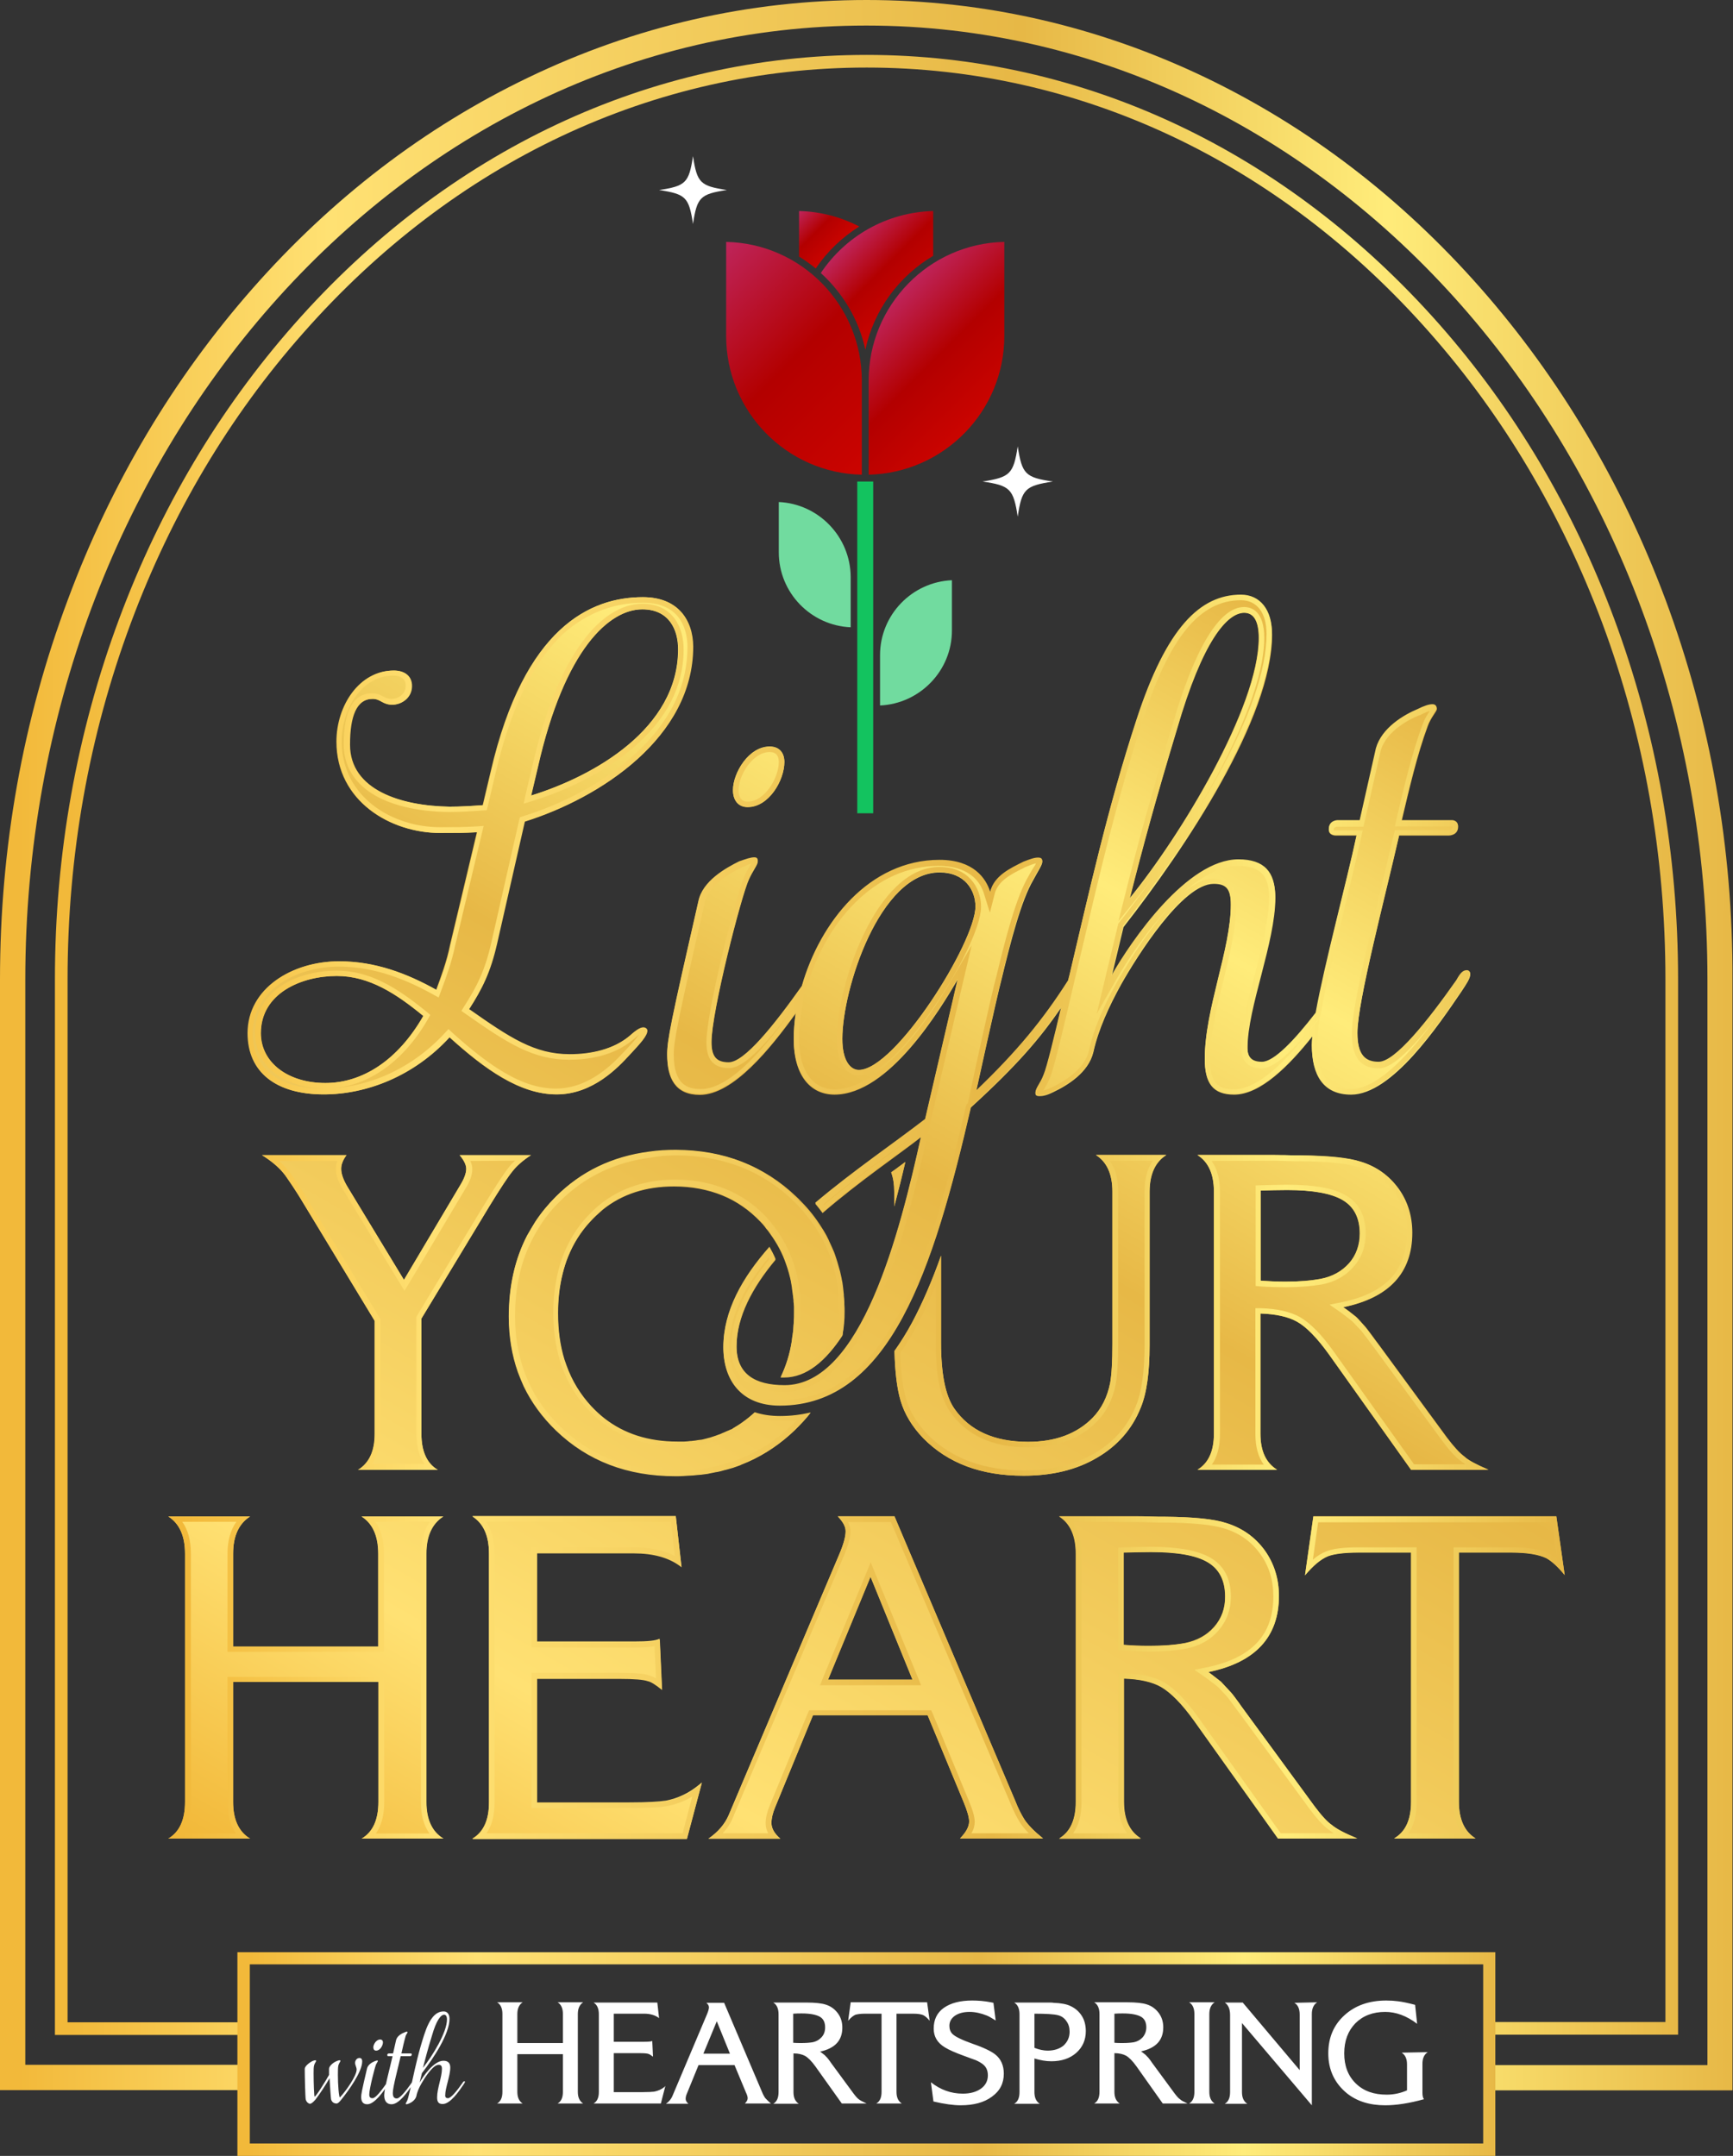 <?xml version="1.0" encoding="utf-8"?>
<!-- Generator: Adobe Illustrator 26.2.1, SVG Export Plug-In . SVG Version: 6.00 Build 0)  -->
<svg version="1.1" id="Layer_1" xmlns="http://www.w3.org/2000/svg" xmlns:xlink="http://www.w3.org/1999/xlink" x="0px" y="0px"
	 viewBox="0 0 684.7 852" style="enable-background:new 0 0 684.7 852;" xml:space="preserve">
<rect x="0" y="0" width="684.7" height="852" fill="#333333" stroke="none"/>
<style type="text/css">
	.st0{fill:url(#SVGID_1_);}
	.st1{fill:url(#SVGID_00000082330318684321082500000012471619299987046556_);}
	.st2{fill:#71DB9F;}
	.st3{fill:#13C35F;}
	.st4{fill:url(#SVGID_00000121270097743055833210000007455917447292477364_);}
	.st5{fill:url(#SVGID_00000044153451533471996860000001505379838139204491_);}
	.st6{fill:url(#SVGID_00000065764684341757766710000011563761698657964445_);}
	.st7{fill:url(#SVGID_00000044166886612247699490000003343338312391798942_);}
	.st8{fill:url(#SVGID_00000134214550796214237780000012792467417737519782_);}
	.st9{fill:url(#SVGID_00000119075790788253675380000014649032195487291576_);}
	.st10{fill:url(#SVGID_00000169527006897344254260000007579292408121274001_);}
	.st11{fill:#FFFFFF;}
</style>
<g>
	
		<linearGradient id="SVGID_1_" gradientUnits="userSpaceOnUse" x1="0" y1="413.085" x2="684.67" y2="413.085" gradientTransform="matrix(1 0 0 -1 0 826.06)">
		<stop  offset="1.000000e-02" style="stop-color:#F2B93A"/>
		<stop  offset="0.19" style="stop-color:#FFE173"/>
		<stop  offset="0.59" style="stop-color:#E7B846"/>
		<stop  offset="0.8" style="stop-color:#FFEC7A"/>
		<stop  offset="1" style="stop-color:#E7B846"/>
	</linearGradient>
	<path class="st0" d="M658,236.9c-17.2-46-41.7-87.4-73-123c-31.4-35.7-68-63.7-108.8-83.3C433.8,10.3,388.8,0,342.4,0l0,0
		C296,0,250.9,10.3,208.6,30.7c-40.8,19.6-77.4,47.6-108.8,83.3c-31.3,35.6-55.9,76.9-73,123C9,284.5,0,335,0,387
		C0,387.3,0,816,0,816v10h10h86.3v-10H10c0,0,0-428.9,0-428.9c0-208,148.6-377,332.3-377c0,0,0,0,0,0c183.7,0,332.3,169.1,332.3,377
		v425.7c0,0,0,0.1,0,0.2v3.1h-3.2c0,0,0,0-0.1,0h-83v10h83h0.7h0h2.5h10v-12.7c0-0.2,0-0.4,0-0.6V387
		C684.7,335,675.7,284.5,658,236.9L658,236.9z"/>
	
		<linearGradient id="SVGID_00000010269215086315551230000007206514745942735512_" gradientUnits="userSpaceOnUse" x1="21.71" y1="413.09" x2="663" y2="413.09" gradientTransform="matrix(1 0 0 -1 0 826.06)">
		<stop  offset="1.000000e-02" style="stop-color:#F2B93A"/>
		<stop  offset="0.19" style="stop-color:#FFE173"/>
		<stop  offset="0.59" style="stop-color:#E7B846"/>
		<stop  offset="0.8" style="stop-color:#FFEC7A"/>
		<stop  offset="1" style="stop-color:#E7B846"/>
	</linearGradient>
	<path style="fill:url(#SVGID_00000010269215086315551230000007206514745942735512_);" d="M663,804.2V387
		c0-49.4-8.5-97.4-25.3-142.6c-16.2-43.5-39.4-82.6-69-116.2C508.1,59.5,427.8,21.7,342.4,21.7S176.6,59.5,116.1,128.3
		c-29.6,33.6-52.8,72.7-69,116.2C30.3,289.6,21.7,337.6,21.7,387c0,0.3,0,340.5,0,414.7v2.5h74.6v-5H26.7c0-79.1,0-412.2,0-412.2
		c0-48.9,8.4-96.2,25-140.8c16-43,38.9-81.6,68.1-114.6C179.4,63.9,258.4,26.7,342.4,26.7s163,37.2,222.5,104.8
		c29.2,33.1,52,71.7,68.1,114.6c16.6,44.6,25,92,25,140.8v412.2h-69.6v5H663L663,804.2z"/>
</g>
<g>
	<path class="st2" d="M347.7,278.8c15.7-0.7,28.4-13.7,28.4-29.6v-19.9c-15.8,0.7-28.4,13.7-28.4,29.6L347.7,278.8L347.7,278.8z"/>
	<path class="st2" d="M307.7,198.4v19.9c0,15.9,12.6,28.9,28.4,29.6V228C336,212.1,323.4,199.1,307.7,198.4z"/>
	<polygon class="st3" points="338.7,252.7 338.7,321.4 345,321.4 345,282 345,261.8 345,190.3 338.7,190.3 338.7,232.5 	"/>
	
		<linearGradient id="SVGID_00000040575025500985569020000009085313442756807577_" gradientUnits="userSpaceOnUse" x1="337.542" y1="732.963" x2="362.212" y2="708.293" gradientTransform="matrix(1 0 0 -1 0 826.06)">
		<stop  offset="2.000000e-02" style="stop-color:#BE2357"/>
		<stop  offset="0.5" style="stop-color:#B30000"/>
		<stop  offset="1" style="stop-color:#CB0400"/>
	</linearGradient>
	<path style="fill:url(#SVGID_00000040575025500985569020000009085313442756807577_);" d="M324.3,107.9c8.7,7.9,15,18.4,17.6,30.3
		c3.4-15.8,13.3-29.1,26.8-37.1V83.4C350.1,83.9,333.9,93.5,324.3,107.9L324.3,107.9z"/>
	
		<linearGradient id="SVGID_00000171702754216392293450000009617984735630416789_" gradientUnits="userSpaceOnUse" x1="349.625" y1="704.8" x2="390.295" y2="664.14" gradientTransform="matrix(1 0 0 -1 0 826.06)">
		<stop  offset="2.000000e-02" style="stop-color:#BE2357"/>
		<stop  offset="0.5" style="stop-color:#B30000"/>
		<stop  offset="1" style="stop-color:#CB0400"/>
	</linearGradient>
	<path style="fill:url(#SVGID_00000171702754216392293450000009617984735630416789_);" d="M343.2,150.4v37.2
		c29.7-0.7,53.6-25,53.6-54.8V95.6C367.1,96.2,343.2,120.6,343.2,150.4L343.2,150.4z"/>
	
		<linearGradient id="SVGID_00000084514687356837373360000005597657044867820467_" gradientUnits="userSpaceOnUse" x1="277.335" y1="720.865" x2="350.145" y2="648.055" gradientTransform="matrix(1 0 0 -1 0 826.06)">
		<stop  offset="2.000000e-02" style="stop-color:#BE2357"/>
		<stop  offset="0.5" style="stop-color:#B30000"/>
		<stop  offset="1" style="stop-color:#CB0400"/>
	</linearGradient>
	<path style="fill:url(#SVGID_00000084514687356837373360000005597657044867820467_);" d="M286.9,95.6v37.2
		c0,29.8,23.9,54.2,53.6,54.8v-37.2C340.5,120.6,316.6,96.2,286.9,95.6L286.9,95.6z"/>
	
		<linearGradient id="SVGID_00000123423874628295473450000009471715865387803533_" gradientUnits="userSpaceOnUse" x1="315.656" y1="742.556" x2="330.584" y2="727.638" gradientTransform="matrix(1 0 0 -1 0 826.06)">
		<stop  offset="2.000000e-02" style="stop-color:#BE2357"/>
		<stop  offset="0.5" style="stop-color:#B30000"/>
		<stop  offset="1" style="stop-color:#CB0400"/>
	</linearGradient>
	<path style="fill:url(#SVGID_00000123423874628295473450000009471715865387803533_);" d="M322.3,106.1c4.5-6.7,10.4-12.3,17.2-16.6
		c-7.2-3.7-15.2-5.9-23.8-6.1v18C318,102.8,320.2,104.4,322.3,106.1L322.3,106.1z"/>
</g>
<linearGradient id="SVGID_00000066493131596899310530000012485460768091201435_" gradientUnits="userSpaceOnUse" x1="93.85" y1="14.34" x2="590.83" y2="14.34" gradientTransform="matrix(1 0 0 -1 0 826.06)">
	<stop  offset="1.000000e-02" style="stop-color:#F2B93A"/>
	<stop  offset="0.19" style="stop-color:#FFE173"/>
	<stop  offset="0.59" style="stop-color:#E7B846"/>
	<stop  offset="0.8" style="stop-color:#FFEC7A"/>
	<stop  offset="1" style="stop-color:#E7B846"/>
</linearGradient>
<path style="fill:url(#SVGID_00000066493131596899310530000012485460768091201435_);" d="M590.8,852h-497v-80.5h497V852z
	 M98.7,847.1H586v-70.8H98.7V847.1z"/>
<g>
	
		<linearGradient id="SVGID_00000011010419480113552220000000691125901973330819_" gradientUnits="userSpaceOnUse" x1="189.327" y1="28.541" x2="508.956" y2="582.153" gradientTransform="matrix(1 0 0 -1 0 826.06)">
		<stop  offset="1.000000e-02" style="stop-color:#F2B93A"/>
		<stop  offset="0.19" style="stop-color:#FFE173"/>
		<stop  offset="0.59" style="stop-color:#E7B846"/>
		<stop  offset="0.8" style="stop-color:#FFEC7A"/>
		<stop  offset="1" style="stop-color:#E7B846"/>
	</linearGradient>
	<path style="fill:url(#SVGID_00000011010419480113552220000000691125901973330819_);" d="M166.5,521.1v45.6
		c0,6.9,2.2,11.7,6.5,14.2h-31.5c4.4-2.7,6.6-7.4,6.6-14.2V522l-29.7-48.9c-1.8-2.8-3.7-5.7-5.7-8.6c-1.9-2.5-4.6-5-8.1-7.3
		l-1.1-0.7h33.4c-1.4,1.9-2.1,3.7-2.1,5.4c0,2,0.9,4.4,2.6,7.3l22.2,36.6l22.1-37.2c1.6-2.7,2.5-4.9,2.5-6.7c0-1.5-0.9-3.3-2.6-5.4
		h28.2c-3.2,2.1-5.6,4.2-7.3,6.3c-1.7,2.2-4.7,6.7-9,13.6L166.5,521.1L166.5,521.1z M357.7,459.2c-0.6,0.5-1.3,0.9-1.9,1.4
		c-1.2,0.9-2.4,1.8-3.7,2.7c0.8,2.2,1.2,4.7,1.2,7.6v5.9C355,470.4,356.5,464.4,357.7,459.2L357.7,459.2z M439.5,470.9v60
		c0,7.2-0.3,12.4-0.9,15.7c-1.1,5.5-3.4,10.1-6.9,13.7c-6.2,6.3-14.7,9.5-25.5,9.5c-13.4,0-23.1-4.4-29.2-13.2
		c-3.5-5.1-5.2-13.8-5.2-26v-34.4c-3.4,9.6-7.2,18.5-11.4,26.4c-2.2,4.1-4.6,7.9-7,11.3c0.2,8.3,1,14.8,2.4,19.6
		c1.6,5.4,4.6,10.3,8.9,14.8c9.8,10,23,14.9,39.7,14.9c11.2,0,20.9-2.3,29-7.1c8.1-4.7,13.9-11.3,17.3-19.8
		c2.4-5.8,3.5-14.1,3.5-24.7v-60.8c0-6.9,2.2-11.7,6.6-14.4H433C437.3,459.2,439.5,464,439.5,470.9L439.5,470.9z M333.7,518.4
		c0-1,0-2-0.1-3c0-0.3,0-0.5,0-0.8c0-0.9-0.1-1.7-0.2-2.6c0-0.1,0-0.3,0-0.4c-0.1-1-0.2-1.9-0.3-2.8c0-0.2-0.1-0.5-0.1-0.8
		c-0.1-0.8-0.2-1.5-0.4-2.3c0-0.2-0.1-0.4-0.1-0.6c-0.2-0.9-0.4-1.8-0.6-2.7c-0.1-0.2-0.1-0.5-0.2-0.7c-0.2-0.7-0.4-1.4-0.6-2.1
		c-0.1-0.2-0.1-0.5-0.2-0.7c-0.3-0.9-0.5-1.7-0.8-2.5c-0.1-0.2-0.1-0.4-0.2-0.6c-0.2-0.7-0.5-1.3-0.8-2c-0.1-0.2-0.2-0.5-0.3-0.7
		c-0.4-0.8-0.7-1.6-1.1-2.4c-0.1-0.2-0.2-0.3-0.2-0.5c-0.3-0.7-0.7-1.3-1-2c-0.1-0.2-0.3-0.5-0.4-0.7c-0.4-0.8-0.9-1.5-1.4-2.3
		c-2.3-3.7-5-7.2-8.2-10.4c-0.6-0.7-1.3-1.3-1.9-1.9c-12.7-12.2-28.6-18.3-47.7-18.3c-3.6,0-7.1,0.2-10.5,0.7
		c-14.6,1.9-26.9,7.8-36.9,17.8c-3.1,3.1-5.8,6.4-8.1,9.9c-1.1,1.8-2.2,3.6-3.2,5.4c-4.8,9.3-7.2,20-7.2,31.9c0,7.9,1.2,15.2,3.6,22
		c0.7,1.9,1.5,3.8,2.3,5.6c3.1,6.4,7.3,12.2,12.8,17.5c12.5,12,28.2,18,47.1,18c0,0,0,0,0,0c1.2,0,2.3,0,3.5-0.1
		c0.5,0,1-0.1,1.5-0.1c0.6,0,1.3-0.1,1.9-0.1c0.7-0.1,1.3-0.1,2-0.2c0.5,0,0.9-0.1,1.3-0.1c0.8-0.1,1.5-0.2,2.3-0.3
		c0.3,0,0.6-0.1,1-0.2c0.9-0.2,1.7-0.3,2.5-0.5c0.2,0,0.5-0.1,0.7-0.1c0.9-0.2,1.8-0.4,2.7-0.7c0.1,0,0.3-0.1,0.5-0.1
		c0.9-0.3,1.9-0.5,2.8-0.8c0.1,0,0.2,0,0.3-0.1c1-0.3,1.9-0.7,2.8-1c0,0,0.1,0,0.1-0.1c1-0.4,1.9-0.8,2.9-1.2c0,0,0,0,0,0
		c6.7-3,12.9-7.2,18.4-12.5l0,0c0.1-0.1,0.3-0.3,0.4-0.4c2.1-2.1,4.1-4.2,5.8-6.4c-3.9,0.9-7.9,1.4-12.1,1.4c-3.7,0-7-0.5-10-1.5
		c-1.5,1.4-3.1,2.7-4.8,3.9c-0.2,0.2-0.5,0.3-0.7,0.5c-0.3,0.2-0.6,0.4-0.9,0.6c-0.3,0.2-0.5,0.3-0.8,0.5c-0.3,0.2-0.6,0.3-0.8,0.5
		c-0.3,0.2-0.6,0.3-0.8,0.5s-0.6,0.3-0.9,0.4c-0.3,0.2-0.6,0.3-0.9,0.4c-0.3,0.1-0.6,0.3-0.9,0.4c-0.3,0.1-0.6,0.3-0.9,0.4
		c-0.3,0.1-0.6,0.2-0.9,0.4c-0.3,0.1-0.6,0.2-0.8,0.3c-0.4,0.1-0.8,0.3-1.1,0.4c-0.3,0.1-0.6,0.2-0.9,0.3c-0.5,0.2-1,0.3-1.5,0.5
		c-0.3,0.1-0.5,0.1-0.8,0.2c-0.4,0.1-0.8,0.2-1.1,0.3c-0.3,0.1-0.6,0.1-0.8,0.2c-0.4,0.1-0.8,0.2-1.1,0.2c-0.3,0.1-0.6,0.1-0.9,0.1
		c-0.4,0.1-0.8,0.1-1.2,0.2c-0.3,0-0.6,0.1-0.9,0.1c-0.4,0-0.8,0.1-1.2,0.1c-0.3,0-0.5,0-0.8,0.1c-0.5,0-0.9,0.1-1.4,0.1
		c-0.2,0-0.5,0-0.7,0c-0.7,0-1.4,0-2.1,0l0,0c-11.4,0-21-3.1-28.8-9.2c-1.8-1.4-3.5-3-5.2-4.8c-4.3-4.7-7.6-10.1-9.8-16.2
		c-0.3-0.8-0.5-1.5-0.8-2.3c-1.7-5.5-2.5-11.6-2.5-18.2c0-5.6,0.6-10.8,1.8-15.6c0.6-2.4,1.3-4.7,2.2-6.9c2.1-5.2,5-9.8,8.7-13.8
		c1.6-1.8,3.3-3.3,5-4.8c7.7-6.2,17.1-9.2,28.2-9.2c3.5,0,6.9,0.3,10,0.9c6.4,1.2,12.1,3.5,17.1,7c2.5,1.7,4.9,3.8,7.1,6.1
		c0.7,0.7,1.3,1.4,1.9,2.2c0,0.1,0.1,0.1,0.1,0.2c0.6,0.7,1.2,1.4,1.7,2.2c2.7,3.7,4.9,7.7,6.4,12.2c0.8,2.2,1.4,4.5,1.9,6.8
		c0,0,0,0.1,0,0.1c0.1,0.8,0.3,1.5,0.4,2.3c0,0.1,0,0.2,0,0.3c0.1,0.7,0.2,1.4,0.3,2.1c0,0.2,0,0.4,0.1,0.7c0.1,0.6,0.1,1.2,0.2,1.9
		c0,0.4,0,0.8,0.1,1.2c0,0.4,0.1,0.9,0.1,1.3c0,0.9,0,1.8,0,2.7c0,0,0,0,0,0c0,1.1,0,2.1-0.1,3.2c0,0.4,0,0.9-0.1,1.3
		c0,0.6-0.1,1.2-0.1,1.8c0,0.5-0.1,1.1-0.2,1.6c0,0.5-0.1,0.9-0.2,1.4c-0.1,0.5-0.1,1.1-0.2,1.7c-0.8,5.2-2.3,9.9-4.4,14.3
		c0.5,0,0.9,0,1.4,0c8.9,0,16.5-6.6,23-16.5C333.5,524.4,333.7,521.5,333.7,518.4C333.7,518.5,333.7,518.5,333.7,518.4
		C333.7,518.5,333.7,518.5,333.7,518.4L333.7,518.4z M295.4,318.9c8.4,0,14.5-10.6,14.5-17.8c0-3.5-1.9-6.1-5.8-6.1
		c-8.4,0-14.5,10.6-14.5,17.1C289.5,316,291.5,318.9,295.4,318.9z M168.4,712.1V614c0-6.9,2.2-11.8,6.7-14.7h-32.3
		c4.4,2.8,6.6,7.7,6.6,14.7v36.7H92.1V614c0-6.9,2.2-11.8,6.7-14.7H66.5c4.4,2.8,6.6,7.7,6.6,14.7v98.1c0,7.1-2.2,11.9-6.6,14.5
		h32.3c-4.5-2.7-6.7-7.6-6.7-14.5v-47.4h57.4v47.4c0,7.1-2.2,11.9-6.6,14.5h32.3C170.7,723.9,168.4,719,168.4,712.1L168.4,712.1z
		 M276.1,705.4c-3.9,3.2-8.3,5.3-13,6.2c-2.6,0.4-7.4,0.7-14.5,0.7h-36.5v-49.1h32.6c5.7,0,9.4,0.3,11.1,0.9
		c1.2,0.2,3.1,1.4,5.7,3.4l-0.9-19.9c-1.5,0.8-4.8,1.1-9.9,1.1h-38.6v-35.2h38.4c7.5,0,13.5,1.7,17.9,4.9l0.8,0.6l-2.2-19.9h-80.4
		c4.4,2.8,6.6,7.7,6.6,14.8v98.3c0,7-2.2,11.8-6.6,14.4h84.8l5.9-22.2L276.1,705.4L276.1,705.4z M404.8,719.2
		c-1.2-1.9-2.5-4.4-3.7-7.5l-47.7-112.5H331c2,2.1,3.1,4,3.1,5.9c0,2.1-0.8,5.1-2.5,9.1l-43.7,103.1c-1.5,3.5-4.2,6.7-8,9.3h28.4
		c-2.3-2-3.5-4-3.5-6.2c0-1.9,0.5-3.9,1.4-6.1l15-36.5h45.3l14.3,34.5c1.4,3.4,2.1,5.9,2.1,7.5c0,2-1.2,4.3-3.6,6.7h32.8
		C408.7,723.8,406.2,721.3,404.8,719.2L404.8,719.2z M327.1,663.8l16.8-40.7l16.6,40.7H327.1z M526.3,721.3
		c-1.9-1.3-4.2-3.8-7.1-7.7l-27.3-37.3c-1.4-1.9-2.2-3-2.3-3.2c-1.4-1.9-2.4-3.3-3.2-4.2c-2.2-2.4-3.5-3.8-4-4.3
		c-2.2-1.7-3.8-3-5-3.8c18.6-3.8,27.9-13.9,27.9-30.1c0-6.8-1.9-12.8-5.6-18c-3.8-5.2-8.8-8.8-15.2-10.8c-4.9-1.6-13-2.4-24.2-2.5
		c-1.7,0-3.8,0-6.4-0.1c-2.2-0.1-3.7-0.1-4.5-0.1h-30.9c4.4,2.8,6.6,7.7,6.6,14.7v98.1c0,7.1-2.2,11.9-6.6,14.5h32.3
		c-4.5-2.7-6.7-7.6-6.7-14.5v-48.7c6.3,0.2,11.2,1.3,14.7,3.3c3.8,2.2,8.2,6.6,13,13.3l33.2,46.6h31.3
		C531.4,724.5,528.1,722.8,526.3,721.3L526.3,721.3z M479.7,642.9c-2.9,3.3-6.7,5.4-11.5,6.4c-4.1,0.8-8.8,1.1-14.1,1.1
		c-3.5,0-6.9-0.1-10.2-0.4v-36.5c3.8-0.1,7.4-0.2,10.7-0.2c10.5,0,18,1.3,22.6,4.1c4.5,2.7,6.8,7.2,6.8,13.5
		C484.1,635.6,482.6,639.6,479.7,642.9L479.7,642.9z M614.9,599.2h-96l-3.3,23.3c3.2-3.8,6.2-6.4,9.2-7.6c2.5-0.9,6.4-1.4,11.8-1.4
		h20.9v98.5c0,7.1-2.2,11.9-6.7,14.5H583c-4.4-2.7-6.6-7.6-6.6-14.5v-98.5h20.8c6.3,0,10.8,0.8,13.7,2.2c2.2,1.2,4.6,3.4,7.3,6.7
		L614.9,599.2L614.9,599.2z M588.1,580.9h-30.6l-32.4-45.6c-4.7-6.6-8.9-10.9-12.7-13c-3.5-1.9-8.3-3-14.4-3.2v47.5
		c0,6.8,2.2,11.5,6.6,14.2h-31.5c4.3-2.6,6.5-7.3,6.5-14.2v-95.8c0-6.9-2.2-11.7-6.5-14.4h30.2c0.7,0,2.2,0,4.4,0.1
		c2.5,0.1,4.7,0.1,6.3,0.1c11,0.1,18.9,0.9,23.7,2.5c6.2,1.9,11.1,5.5,14.8,10.5c3.7,5.1,5.5,11,5.5,17.6c0,15.8-9.1,25.7-27.2,29.4
		c1.2,0.8,2.8,2,4.9,3.7c0.5,0.4,1.8,1.8,3.9,4.2c0.7,0.9,1.8,2.3,3.1,4.1c0.1,0.2,0.9,1.2,2.3,3.1l26.7,36.4
		c2.8,3.7,5.1,6.2,6.9,7.5C580.2,577.2,583.4,578.9,588.1,580.9L588.1,580.9z M533,499.2c2.8-3.2,4.2-7.2,4.2-11.7
		c0-6.1-2.2-10.5-6.7-13.2c-4.4-2.6-11.8-4-22-4c-3.3,0-6.8,0.1-10.5,0.2v35.6c3.2,0.2,6.5,0.4,9.9,0.4c5.2,0,9.8-0.4,13.8-1.1
		C526.4,504.5,530.1,502.4,533,499.2L533,499.2z M580.9,385.1c0,1.6-1.6,3.9-3.5,6.8c-9,13.2-27.4,40.7-43.6,40.7
		c-11,0-15.5-7.7-15.5-19.4c0-1,0.1-2.3,0.2-3.6c-9.2,11.6-20.5,23-30.9,23c-8.4,0-11.6-4.5-11.6-13.9c0-19.7,10.3-43.2,10.3-61
		c0-6.5-1.9-8.4-6.8-8.4c-12.3,0-30.3,28.7-36.5,39.7c-4.8,8.7-9,17.8-11,26.8c-1.9,8.1-10.3,13.2-15.8,15.8
		c-2.6,1.3-4.2,1.6-5.5,1.6c-1,0-1.6-0.3-1.6-1c0-1.9,1.9-3.5,3.2-7.1c1.4-3,4.4-15.5,7-26.9c-8.4,12.2-17.2,22.6-35.7,39.5
		c-14.8,64.2-32,117.8-75.5,117.8c-15.2,0-22.3-10-22.3-22.9c0-14.1,7.5-27.3,18.2-39.5c0.9,1.5,1.7,3.1,2.4,4.8
		c-9.1,10.9-15.4,22.6-15.4,34.4c0,11,7.1,15.5,19,15.5c30.3,0,45.5-60.3,53.9-98.4c-8.5,6.7-24.2,17.3-38.9,30
		c-0.9-1.2-1.9-2.5-2.9-3.7c14.9-12.7,31.4-23.8,43.4-33.1l12.9-55.5c-6.8,11.6-27.1,45.5-48.7,45.5c-9.4,0-16.1-7.4-16.1-21.9
		c0-3.3,0.3-6.8,0.8-10.2c-10,13.9-24.7,32.2-37.9,32.2c-9.7,0-12.9-6.5-12.9-15.8c0-5.5,1.3-12.3,12.3-60.3
		c1.6-8.1,11-13.2,16.1-15.8c2.9-1,4.5-1.6,6.1-1.6c0.6,0,1.3,0.3,1.3,1.3c0,1.3-1.9,3.5-3.5,7.1c-2.9,6.1-14.8,52.3-14.8,64.5
		c0,6.1,2.3,8.1,6.8,8.1c6.2,0,18-14.8,28.9-30.2c7.2-25.2,26.6-49.8,54.4-49.8c13.5,0,18.4,7.4,20,12.6c1.6-6.5,8.1-9.4,13.2-11.9
		c2.6-1,4.2-1.6,5.8-1.6c1,0,1.6,0.3,1.6,1.3c0,1.3-1.6,3.5-3.5,7.1c-4.8,8.1-9,24.5-12.6,39.4c-1.9,7.1-10,44.2-10,44.2
		c16.1-15.5,26.5-28.1,36.1-43.2c0.1-0.1,0.1-0.2,0.2-0.3c0.2-0.7,0.3-1.3,0.5-2c7.7-32.9,15.2-66.5,26.5-101
		c11.9-36.5,25.2-49.4,41.3-49.4c7.7,0,12.3,6.1,12.3,15.5c0,32.9-34.2,84.2-58.7,115.5l-4.8,20c8.1-14.2,30-46.1,50.3-46.1
		c10.3,0,14.5,5.2,14.5,14.5c0,17.8-11,43.2-11,59.4c0,4.5,1.9,6.1,5.8,6.1c4.7,0,12.8-8.5,21.2-19.4C523.4,381,532,349,536,330.2
		h-8.4c0,0-2.6,0-2.6-2.3c0-3.5,3.6-3.5,3.6-3.5h8.7l6.5-28.4c2.3-8.1,11-13.2,16.5-15.5c2.6-1.3,4.5-1.9,5.8-1.9
		c1,0,1.6,0.3,1.6,1.6c0,1-2.3,3.2-3.6,6.8c-4.2,11.3-7.4,25.2-10.3,37.4h20c0,0,2.3,0,2.3,2.3c0,3.5-3.6,3.5-3.6,3.5h-19.7
		c-5.5,24.2-16.5,65.8-16.5,78.1c0,9,3.2,11.6,8.4,11.6c6.5,0,19.4-16.1,30.7-32.3c1.6-2.9,2.6-3.9,4.2-3.9
		C580.3,383.8,580.9,384.4,580.9,385.1L580.9,385.1z M446.3,355c20-24.5,51-75.5,51-102.9c0-6.5-1.9-10-5.8-10
		c-6.8,0-16.5,11.3-26.5,45.8C456.7,315.7,451.5,334.4,446.3,355z M385.4,358.3c0-6.5-4.2-13.5-14.2-13.5
		c-23.6,0-38.4,46.1-38.4,65.8c0,8.7,3.2,12.3,6.5,12.3C353.7,422.8,385.3,372.5,385.4,358.3L385.4,358.3z M219.8,432.5
		c-14.5,0-28.4-10-42.3-22.6c-14.2,15.5-32.9,22.6-49.7,22.6c-18.7,0-30-8.7-30-24.2c0-17.8,17.7-28.4,36.1-28.4
		c14.2,0,26.8,4.8,38.4,11.3c1.9-5.2,4.2-11.3,5.5-17.8l10.6-44.5c-5.5,0.3-7.7,0.3-14.5,0.3c-19.7,0-41-12.6-41-36.1
		c0-14.2,9-28.1,22.6-28.1c3.9,0,7.1,1.9,7.1,6.1c0,4.8-4.2,7.4-7.7,7.4c-3.9,0-4.5-2.3-7.8-2.3c-6.5,0-9,6.8-9,18.1
		c0,18.1,20.3,24.2,39.4,24.5c4.5,0,9-0.3,13.2-0.6l3.2-13.5c13.2-56.8,39.4-68.7,60-68.7c13.9,0,19.7,9,19.7,19.7
		c0,35.8-36.5,59.7-66.5,69.1l-11,48.4c-2.6,11.3-5.8,17.8-11,25.8c16.1,11.3,25.8,17.8,39.7,17.8c8.4,0,17.4-1.9,23.9-7.4
		c2.9-2.6,4.2-3.2,5.2-3.2s1.6,0.6,1.6,1.3c0,1.9-2.6,4.8-7.1,9.7C244.4,421.5,234.4,432.5,219.8,432.5L219.8,432.5z M209.8,314.4
		c24.9-7.7,58.1-26.5,58.1-57.8c0-7.7-3.5-15.8-14.2-15.8c-12.9,0-30.7,15.5-41.3,62.6L209.8,314.4z M167.2,401.5
		c-10.6-8.7-21.3-15.8-34.2-15.8c-13.9,0-30,6.8-30,22.6c0,11.6,10.6,19.7,25.5,19.7S157.2,418.9,167.2,401.5L167.2,401.5z"/>
	
		<linearGradient id="SVGID_00000107566360886859903830000011693095641448558492_" gradientUnits="userSpaceOnUse" x1="66.54" y1="345.22" x2="618.19" y2="345.22" gradientTransform="matrix(1 0 0 -1 0 826.06)">
		<stop  offset="1.000000e-02" style="stop-color:#F2B93A"/>
		<stop  offset="0.19" style="stop-color:#FFE173"/>
		<stop  offset="0.59" style="stop-color:#E7B846"/>
		<stop  offset="0.8" style="stop-color:#FFEC7A"/>
		<stop  offset="1" style="stop-color:#E7B846"/>
	</linearGradient>
	<path style="fill:url(#SVGID_00000107566360886859903830000011693095641448558492_);" d="M490.3,237.2c6.3,0,10.1,5,10.1,13.3
		c0,14.3-6.7,33.6-19.9,57.3c-4,7.2-8.4,14.3-12.7,21c4.8-7.6,9.5-15.5,13.5-23.1c8.3-15.6,18.2-37.6,18.2-53.6
		c0-10.6-5-12.2-8-12.2c-9.7,0-19.6,16.4-28.5,47.4c-8.1,26.7-13.3,45.5-18.7,67.2l-2.4,9.5l6.2-7.6c2.2-2.7,4.4-5.6,6.7-8.6
		c-5,6.9-9.4,12.7-12.7,16.9l-0.3,0.4l-0.1,0.5l-4.8,20l-3.6,15.1l7.7-13.5c4.6-8.1,12-19,20.4-28.1c-9.4,10.5-17.6,24.7-20,28.9
		c-5.9,10.6-9.5,19.3-11.2,27.4c-1.8,7.3-9.9,12.1-14.6,14.3h0l0,0c-1.6,0.8-2.6,1.1-3.4,1.3c0.1-0.2,0.3-0.5,0.5-0.8
		c0.6-1.1,1.4-2.4,2.1-4.2c1.3-3,3.8-13.1,7.1-27.2l2.6-11.1l0,0l0.4-1.7c0.9-3.8,1.8-7.6,2.7-11.4c6.8-29,13.8-59,23.7-89.4
		C461.9,251.9,474,237.2,490.3,237.2 M254.1,238.2c15.8,0,17.5,12.2,17.5,17.5c0,15.7-7.1,30.1-21.3,42.8
		c-15.5,14-34,21.1-43.7,24.1l-1.2,0.4l-0.3,1.2l-11,48.4c-2.5,11-5.7,17.3-10.7,25.1l-1.1,1.8l1.7,1.2
		c16.5,11.6,26.6,18.1,40.9,18.1c7.3,0,17.6-1.4,25.3-8c1-0.9,1.8-1.5,2.3-1.9c-1.3,1.8-3.8,4.5-5.7,6.5l-0.2,0.2
		c-4.1,4.4-13.6,14.6-27,14.6c-6.4,0-13-2-20.3-6.3c-6-3.5-12.5-8.5-20.5-15.7l-1.6-1.5l-1.5,1.6c-12.8,13.9-30.3,21.9-48.1,21.9
		s-27.8-8-27.8-22c0-17,17.5-26.2,34-26.2c11.9,0,23.8,3.5,37.3,11l2.2,1.2l0.9-2.4c2.2-5.9,4.3-11.7,5.6-18l10.6-44.5l0.7-2.9
		l-2.9,0.2c-5.4,0.3-7.7,0.3-14.4,0.3c-18.8,0-38.8-11.9-38.8-34c0-12.5,7.8-25.9,20.4-25.9c1.8,0,4.9,0.5,4.9,4
		c0,3.6-3.3,5.2-5.6,5.2c-1.5,0-2.2-0.4-3.2-0.9c-1.1-0.6-2.4-1.3-4.5-1.3c-7.4,0-11.2,6.8-11.2,20.2c0,16.3,15.5,26.3,41.5,26.7
		c4.5,0,9.1-0.3,13.4-0.6l1.6-0.1l0.4-1.5l3.2-13.6c5.9-25.2,14.8-43.5,26.6-54.6C231.6,242.4,242.2,238.2,254.1,238.2 M206.9,317.6
		l3.6-1.1c8.7-2.7,25.4-9,39.1-20.5c13.6-11.4,20.5-24.6,20.5-39.4c0-8.7-4.3-18-16.4-18c-7.9,0-16.2,5.1-23.2,14.5
		c-8.5,11.2-15.2,27.9-20.2,49.8l-2.6,11L206.9,317.6 M128.5,430.2c15.8,0,30.6-10,40.6-27.5l0.9-1.6l-1.4-1.2
		c-12-9.8-22.6-16.3-35.6-16.3c-15.5,0-32.2,7.8-32.2,24.8c0,6.3,2.9,12,8,15.9C113.9,428.1,120.9,430.2,128.5,430.2 M564.9,281
		C564.9,281,564.9,281,564.9,281c-0.9,1.3-2,3-2.8,5.2c-4.1,11-7.3,24.5-10.1,36.4l-0.3,1.3l-0.6,2.7h22.7c0,0,0.1,0,0.1,0
		c0,0,0,0,0,0.1c0,0.4,0,1.3-1.4,1.4h-21.4l-0.4,1.7c-1.4,6-3.1,13.1-4.9,20.6c-5.5,22.7-11.7,48.5-11.7,58s3.5,13.8,10.6,13.8
		c3.3,0,9.1-2.4,22.8-20.1c-9.4,12.9-22.6,28.3-33.8,28.3c-9,0-13.3-5.6-13.3-17.2c0-0.9,0.1-2,0.2-3.4l0.7-7.4l-4.6,5.9
		c-11.6,14.7-21.4,22.2-29.2,22.2c-5.8,0-9.4-2-9.4-11.7s2.7-20.9,5.3-31.5c2.6-10.6,5-20.6,5-29.5c0-7.4-2.7-10.6-9-10.6
		c-3.9,0-8,2.3-12.2,5.8c7.2-6.4,14.8-10.8,21.9-10.8c8.7,0,12.3,3.7,12.3,12.3s-2.8,19.8-5.6,30.5c-2.8,10.6-5.4,20.7-5.4,28.9
		c0,5.5,2.7,8.3,8,8.3c3.1,0,8.9-2.1,22.9-20.2l0.3-0.4l0.1-0.5c2.1-11.7,6.1-27.8,9.8-43.4c2.4-10,4.7-19.4,6.3-26.9l0.6-2.6h-11.1
		c-0.1,0-0.3,0-0.4-0.1c0-0.4,0-1.3,1.4-1.4h10.4l0.4-1.7l6.4-28.3c2.3-8.2,12.2-12.8,15.2-14l0.1,0l0.1,0
		C563,281.6,564.1,281.2,564.9,281 M304.1,297.2c2.4,0,3.6,1.3,3.6,4c0,6.1-5.5,15.6-12.3,15.6c-3,0-3.6-2.5-3.6-4.6
		C291.8,306.4,297.4,297.2,304.1,297.2 M409.3,341.2c-0.3,0.7-0.8,1.5-1.3,2.2c-0.5,0.8-1,1.7-1.6,2.8c-5,8.4-9.2,25-12.8,39.9
		c-2,7.1-9.7,42.8-10,44.3l-1.2,5.6c0,0,0,0-0.1,0.1l-0.5,0.5l-0.2,0.7c-6.9,29.8-14.9,60.5-26.8,82.4c-6,11.1-12.5,19.2-19.8,24.7
		c-7.9,6-16.7,8.9-26.8,8.9c-6.6,0-11.7-2-15.2-5.9c-3.2-3.6-4.9-8.7-4.9-14.8c0-11.4,5.1-23.1,15.6-35.6c0.1,0.2,0.2,0.4,0.3,0.6
		c-10,12.3-15.1,23.9-15.1,34.7c0,14.6,11.5,17.7,21.2,17.7c14.2,0,26.7-12.2,37.2-36.2c8.5-19.6,14.3-43.3,18.8-63.9l1.3-5.9
		l0.1-0.1l0.2-0.8l12.9-55.5l3.3-14l-7.3,12.5c-2.6,4.5-9.6,16.5-18.6,26.8c-10.2,11.7-19.7,17.6-28.3,17.6s-14-7.4-14-19.8
		c0-3.2,0.2-6.5,0.8-9.9l1.3-8.8c0.2-0.3,0.4-0.6,0.6-0.9l0.2-0.3l0.1-0.4c3.7-13,10.4-24.9,18.9-33.4c9.6-9.7,21.1-14.8,33.3-14.8
		c5.4,0,14.9,1.4,17.9,11.1l2.3,7.4l1.9-7.5c1.3-5.1,6.6-7.8,11.3-10.1l0.7-0.4l0.3-0.1C407.2,341.8,408.3,341.4,409.3,341.2
		 M339.3,425c10.3,0,24.6-19.5,30.3-27.9c8.7-12.8,18-30.4,18-38.8c0-7.6-5.1-15.7-16.4-15.7c-25.2,0-40.6,47.2-40.6,68
		C330.6,421.2,335.3,425,339.3,425 M296.8,341.3c-0.2,0.3-0.4,0.6-0.5,0.9c-0.7,1.1-1.5,2.5-2.2,4.2c-3.1,6.6-15,53.3-15,65.5
		c0,7,2.9,10.2,9,10.2c5.3,0,13.2-7.5,25.5-23.9l-0.6,0.9c-9.7,13.4-24,31.3-36.1,31.3c-5,0-10.7-1.5-10.7-13.6
		c0-5.1,1.1-11.3,12.2-59.9v0l0,0c1.5-7.5,11.4-12.5,14.8-14.2c0.4-0.1,0.8-0.2,1.1-0.4C295.2,341.8,296.1,341.5,296.8,341.3
		 M364.4,446.3l-1.7,1.3c-2.8,2.2-6.4,4.9-10.6,8c-7.8,5.7-17.3,12.7-26.6,20.6c0-0.1-0.1-0.1-0.2-0.2c9-7.5,18.7-14.6,27.2-20.9
		C356.8,452,360.8,449.1,364.4,446.3 M267,456.6c18.4,0,33.9,6,46.2,17.7c0.7,0.7,1.3,1.3,1.9,1.9c3,3.2,5.7,6.6,7.9,10.1
		c0.4,0.7,0.8,1.4,1.3,2.2c0.1,0.2,0.3,0.5,0.4,0.7c0.3,0.6,0.7,1.3,1,1.9l0.1,0.2c0,0.1,0.1,0.2,0.1,0.2c0.3,0.7,0.7,1.5,1,2.3
		c0.1,0.2,0.1,0.4,0.2,0.5l0.1,0.2c0.3,0.6,0.5,1.3,0.8,1.9l0.1,0.3c0,0.1,0.1,0.2,0.1,0.3c0.3,0.8,0.5,1.6,0.8,2.5
		c0,0.1,0.1,0.3,0.1,0.4l0.1,0.3c0.2,0.7,0.4,1.4,0.5,2l0.1,0.3c0,0.1,0.1,0.3,0.1,0.4c0.2,0.9,0.4,1.8,0.6,2.6c0,0.1,0,0.2,0,0.3
		l0,0.3c0.1,0.7,0.3,1.5,0.4,2.2l0,0.2c0,0.2,0.1,0.4,0.1,0.6c0.1,1,0.2,1.9,0.3,2.8v0.2l0,0.2c0.1,0.8,0.1,1.6,0.2,2.5
		c0,0.3,0,0.5,0,0.8c0,1.1,0.1,2,0.1,2.9l0,0v0v0c0,2.6-0.1,5.3-0.5,8c-6,9.1-12.4,14.1-19,14.9c1.4-3.6,2.5-7.5,3.1-11.7
		c0.1-0.6,0.2-1.1,0.2-1.7c0.1-0.5,0.1-1,0.2-1.4c0.1-0.5,0.1-1.1,0.2-1.6c0-0.6,0.1-1.2,0.1-1.8l0-0.4c0-0.3,0-0.6,0.1-1
		c0-1.2,0.1-2.2,0.1-3.2v-0.1v0c0-0.9,0-1.8,0-2.8c0-0.3,0-0.7,0-1l0-0.4l0-0.4c0-0.3,0-0.6,0-0.9c0-0.6-0.1-1.3-0.2-1.9l0-0.3
		c0-0.1,0-0.3,0-0.4c-0.1-0.7-0.2-1.4-0.3-2.2l0-0.1c0-0.1,0-0.2,0-0.2c-0.1-0.8-0.3-1.6-0.4-2.4l0-0.1c-0.5-2.4-1.1-4.8-2-7.1
		c-1.6-4.6-3.9-8.9-6.7-12.7c-0.5-0.7-1.1-1.5-1.8-2.3l0-0.1l-0.1-0.1c-0.7-0.8-1.3-1.5-2-2.3c-2.3-2.4-4.8-4.6-7.5-6.4
		c-5.3-3.6-11.4-6.1-18-7.3c-3.3-0.6-6.8-0.9-10.4-0.9c-11.6,0-21.5,3.3-29.5,9.7c-1.9,1.5-3.6,3.2-5.3,5c-3.9,4.2-6.9,9.1-9.1,14.5
		c-0.9,2.3-1.7,4.7-2.3,7.2c-1.2,5-1.9,10.4-1.9,16.1c0,6.8,0.9,13.2,2.6,18.9c0.2,0.8,0.5,1.6,0.8,2.4c2.3,6.4,5.7,12.1,10.2,16.9
		c1.7,1.8,3.5,3.5,5.4,5c8.2,6.4,18.4,9.7,30.2,9.7c0.7,0,1.4,0,2.2,0c0.2,0,0.3,0,0.5,0h0.2c0.5,0,1-0.1,1.5-0.1
		c0.2,0,0.5,0,0.7-0.1l0.2,0c0.4,0,0.9-0.1,1.3-0.1c0.3,0,0.6-0.1,0.9-0.1c0.4-0.1,0.8-0.1,1.2-0.2c0.3-0.1,0.6-0.1,0.9-0.2
		c0.4-0.1,0.8-0.2,1.2-0.2l0.2,0c0.2,0,0.5-0.1,0.7-0.2c0.4-0.1,0.8-0.2,1.2-0.3l0.2-0.1c0.2,0,0.4-0.1,0.6-0.1
		c0.5-0.2,1.1-0.3,1.6-0.5c0.3-0.1,0.6-0.2,0.9-0.3l0.1,0l0.1,0c0.4-0.1,0.7-0.2,1.1-0.4c0.2-0.1,0.5-0.2,0.7-0.3l0.2-0.1l0.1,0
		c0.3-0.1,0.6-0.2,0.9-0.4c0.3-0.1,0.6-0.3,0.9-0.4c0.3-0.1,0.6-0.3,0.9-0.4c0.3-0.2,0.6-0.3,0.9-0.5c0.3-0.2,0.6-0.3,0.9-0.5
		c0.3-0.2,0.6-0.3,0.9-0.5c0.3-0.2,0.6-0.3,0.9-0.5l0.1-0.1c0.2-0.1,0.5-0.3,0.7-0.4c0.3-0.2,0.6-0.4,0.8-0.5l0.1-0.1l0.2-0.2
		c0.2-0.1,0.3-0.2,0.5-0.3c1.4-1,2.8-2.1,4-3.2c2.9,0.8,6.1,1.3,9.5,1.3c2.2,0,4.3-0.1,6.4-0.4c-0.5,0.6-1.1,1.1-1.7,1.7
		c-0.1,0.1-0.1,0.1-0.2,0.2c-0.1,0.1-0.2,0.1-0.2,0.2l-0.1,0.1l0,0c-5.3,5.1-11.3,9.1-17.6,11.9l0,0h0c-0.9,0.4-1.9,0.8-2.8,1.2
		l-0.1,0.1c-1,0.4-1.9,0.7-2.7,1l-0.1,0c-0.1,0-0.1,0-0.2,0.1c-1,0.3-1.9,0.6-2.7,0.8c-0.1,0-0.1,0-0.2,0c-0.1,0-0.2,0-0.3,0.1
		c-1,0.3-1.8,0.5-2.6,0.7c-0.1,0-0.2,0-0.3,0.1c-0.1,0-0.2,0.1-0.4,0.1c-0.8,0.2-1.6,0.3-2.4,0.5c-0.2,0-0.3,0-0.5,0.1
		c-0.1,0-0.3,0-0.5,0.1l-0.2,0c-0.7,0.1-1.3,0.2-2,0.3c-0.2,0-0.5,0.1-0.8,0.1c-0.2,0-0.4,0-0.5,0.1l-0.5,0.1
		c-0.5,0.1-1,0.1-1.5,0.2c-0.4,0-0.9,0.1-1.3,0.1l-0.5,0c-0.2,0-0.4,0-0.6,0c-0.3,0-0.6,0-0.9,0.1c-1.1,0-2.3,0.1-3.4,0.1
		c-18.3,0-33.6-5.8-45.6-17.4c-5.2-5-9.4-10.7-12.3-16.9c-0.8-1.8-1.6-3.6-2.2-5.4c-2.3-6.5-3.5-13.6-3.5-21.3c0-11.6,2.3-22,7-30.9
		c0.9-1.8,2-3.5,3-5.2c2.2-3.4,4.8-6.6,7.8-9.5c9.6-9.6,21.6-15.4,35.7-17.2C260.1,456.9,263.5,456.6,267,456.6 M503.3,458.7
		c0.7,0,2.2,0,4.3,0.1c2.5,0.1,4.7,0.1,6.3,0.1h0c10.7,0.1,18.5,0.9,23.1,2.4c5.7,1.8,10.3,5.1,13.7,9.7c3.4,4.7,5.1,10.2,5.1,16.3
		c0,14.8-8.3,23.7-25.5,27.3l-5,1l4.2,2.9c1.1,0.8,2.7,2,4.7,3.6c0.2,0.2,1,1,3.7,3.9c0.7,0.9,1.7,2.2,3,3.9
		c0.1,0.2,0.4,0.6,2.3,3.1l26.7,36.5c2.9,3.9,5.3,6.5,7.3,7.9c0.5,0.4,1.1,0.8,1.8,1.3h-20.3L527,534.2c-4.9-6.9-9.3-11.3-13.4-13.7
		c-3.8-2.1-8.9-3.3-15.4-3.5L496,517v49.8c0,4.9,1.1,9,3.3,12h-20.5c2.1-3,3.2-7.1,3.2-12v-95.8c0-5-1.1-9.1-3.3-12.2L503.3,458.7
		 M508.1,508.7c5.3,0,10-0.4,14.2-1.1c5.1-1,9.3-3.3,12.5-7c3.2-3.6,4.8-8.1,4.8-13.1c0-6.9-2.6-12-7.7-15
		c-4.8-2.9-12.4-4.3-23.2-4.3c-3.3,0-6.8,0.1-10.5,0.2l-2.1,0.1v39.7l2,0.2C501.2,508.6,504.6,508.7,508.1,508.7 M455.5,458.7
		c-2.2,3.1-3.3,7.2-3.3,12.2v60.8c0,10.3-1.1,18.3-3.4,23.9c-3.2,8-8.7,14.3-16.3,18.7c-7.7,4.5-17.1,6.8-27.9,6.8
		c-16,0-28.9-4.8-38.2-14.3c-4-4.2-6.9-8.8-8.4-13.9c-1.3-4.4-2.1-10.6-2.3-18.3c2.3-3.3,4.6-7,6.7-11c2.5-4.7,5-9.9,7.3-15.6v22.6
		c0,12.8,1.8,21.7,5.6,27.2c6.5,9.4,16.9,14.2,30.9,14.2c11.4,0,20.5-3.4,27.1-10.1c3.8-3.9,6.3-8.8,7.5-14.8c0.6-3.4,1-8.6,1-16.1
		v-60c0-5-1.1-9.1-3.3-12.2L455.5,458.7 M203.5,458.7c-1,0.9-1.9,1.8-2.6,2.8c-1.8,2.2-4.7,6.7-9.1,13.8l-27,44.6l-0.3,0.5v46.2
		c0,5,1.1,9,3.2,12H147c2.2-3.1,3.3-7.1,3.3-12v-45.3l-0.3-0.5L120.3,472c-1.8-2.9-3.7-5.8-5.8-8.7l0,0l0,0
		c-1.2-1.5-2.6-3.1-4.3-4.5h23.1c-0.4,1.1-0.6,2.2-0.6,3.2c0,2.4,1,5.2,3,8.4l22.2,36.6l1.9,3.1l1.9-3.1l22.1-37.1
		c1.9-3,2.8-5.6,2.8-7.9c0-1-0.2-2.1-0.8-3.2L203.5,458.7 M613.1,601.5l2.1,14.7c-1.1-0.9-2.1-1.7-3.2-2.2c-3.2-1.7-8-2.5-14.7-2.5
		h-23v100.7c0,5.1,1.1,9.2,3.3,12.4h-21.2c2.2-3.1,3.3-7.2,3.3-12.4V611.5h-23.1c-5.7,0-9.8,0.5-12.6,1.6c-1.8,0.7-3.6,1.8-5.3,3.3
		l2.1-14.8H613.1 M449.4,601.5c0.7,0,2.2,0,4.4,0.1c2.6,0.1,4.8,0.1,6.5,0.1h0c11,0.1,18.9,0.9,23.6,2.4c5.8,1.8,10.6,5.2,14,10
		c3.5,4.8,5.2,10.4,5.2,16.8c0,15.2-8.5,24.3-26.2,28l-5,1l4.2,2.9c1.1,0.8,2.8,2,4.9,3.7c0.3,0.2,1.1,1.1,3.8,4
		c0.7,0.9,1.8,2.3,3,4c0.1,0.2,0.5,0.7,2.4,3.2l27.3,37.3c3,4,5.4,6.6,7.5,8.1c0.5,0.4,1.2,0.9,2,1.4h-21l-32.5-45.7
		c-5-7-9.5-11.6-13.7-14c-3.8-2.2-9.1-3.3-15.7-3.5l-2.2-0.1v50.9c0,5.1,1.1,9.2,3.4,12.4H424c2.2-3.1,3.3-7.2,3.3-12.4V614
		c0-5.2-1.1-9.4-3.4-12.6L449.4,601.5 M454.2,652.7c5.4,0,10.3-0.4,14.5-1.2c5.2-1,9.5-3.4,12.7-7.1c3.2-3.7,4.9-8.2,4.9-13.4
		c0-7.1-2.7-12.2-7.9-15.3c-4.9-2.9-12.7-4.4-23.7-4.4c-3.3,0-7,0.1-10.8,0.2l-2.1,0.1v40.6l2,0.2
		C447.2,652.5,450.7,652.7,454.2,652.7 M352,601.5l47.2,111.1c1.3,3.2,2.6,5.8,3.9,7.8c0.8,1.3,2,2.7,3.4,4.1h-22.7
		c0.9-1.5,1.3-3,1.3-4.5c0-1.9-0.7-4.5-2.3-8.3l-14.3-34.5l-0.6-1.3h-48.2l-0.6,1.3l-15,36.4c-1,2.4-1.6,4.8-1.6,6.9
		c0,1.4,0.3,2.7,1,4h-18c1.8-1.9,3.2-4,4.1-6.3l43.7-103.1c1.8-4.2,2.7-7.5,2.7-9.9c0-1.2-0.3-2.5-0.9-3.7L352,601.5 M324,666h39.9
		l-1.2-3L346,622.3l-2-4.9l-2,4.9L325.2,663L324,666 M265.1,601.5l1.5,13.4c-4.3-2.2-9.7-3.4-16-3.4H210v39.6h40.8
		c3.7,0,6.2-0.2,7.8-0.5l0.6,12.7c-1-0.6-1.9-1-2.7-1.2c-1.3-0.5-4-1-11.7-1H210v53.4h38.6c7.2,0,12.1-0.2,14.8-0.7
		c3.6-0.7,6.9-1.9,10.1-3.8l-3.8,14.5h-77.5c2.2-3.1,3.2-7.1,3.2-12.2V614c0-5.2-1.1-9.4-3.4-12.6L265.1,601.5 M169.8,601.5
		c-2.3,3.2-3.5,7.4-3.5,12.6v98.1c0,5.1,1.1,9.2,3.4,12.4h-21.2c2.2-3.1,3.3-7.2,3.3-12.4v-49.5H89.9v49.5c0,5.1,1.1,9.2,3.4,12.4
		H72.1c2.2-3.1,3.3-7.2,3.3-12.4V614c0-5.2-1.1-9.4-3.4-12.6h21.4c-2.3,3.2-3.5,7.4-3.5,12.6v38.8h61.8V614c0-5.2-1.1-9.4-3.4-12.6
		H169.8 M490.3,235c-16.1,0-29.4,12.9-41.3,49.4c-11.3,34.5-18.7,68.1-26.5,101c-0.2,0.6-0.3,1.3-0.5,2c-0.1,0.1-0.1,0.2-0.2,0.3
		c-9.7,15.2-20,27.8-36.1,43.2c0,0,8.1-37.1,10-44.2c3.5-14.8,7.7-31.3,12.6-39.4c1.9-3.5,3.5-5.8,3.5-7.1c0-1-0.7-1.3-1.6-1.3
		c-1.6,0-3.2,0.6-5.8,1.6c-5.2,2.6-11.6,5.5-13.2,11.9c-1.6-5.2-6.5-12.6-20-12.6c-27.7,0-47.2,24.6-54.4,49.8
		c-10.9,15.4-22.7,30.2-28.9,30.2c-4.5,0-6.8-1.9-6.8-8.1c0-12.3,11.9-58.4,14.8-64.5c1.6-3.5,3.5-5.8,3.5-7.1c0-1-0.6-1.3-1.3-1.3
		c-1.6,0-3.2,0.6-6.1,1.6c-5.2,2.6-14.5,7.7-16.1,15.8c-11,48.1-12.3,54.9-12.3,60.3c0,9.4,3.2,15.8,12.9,15.8
		c13.2,0,27.9-18.3,37.9-32.2c-0.5,3.5-0.8,6.9-0.8,10.2c0,14.5,6.8,21.9,16.1,21.9c21.6,0,41.9-33.9,48.7-45.5l-12.9,55.5
		c-12,9.3-28.5,20.5-43.4,33.1c1,1.2,2,2.4,2.9,3.7c14.7-12.8,30.4-23.3,38.9-30c-8.4,38.1-23.6,98.4-53.9,98.4
		c-11.9,0-19-4.5-19-15.5c0-11.8,6.3-23.5,15.4-34.4c-0.7-1.7-1.5-3.2-2.4-4.8c-10.8,12.2-18.2,25.4-18.2,39.5
		c0,12.9,7.1,22.9,22.3,22.9c43.6,0,60.7-53.6,75.5-117.8c18.5-16.8,27.3-27.3,35.7-39.5c-2.7,11.4-5.7,23.9-7,26.9
		c-1.3,3.5-3.2,5.2-3.2,7.1c0,0.7,0.7,1,1.6,1c1.3,0,2.9-0.3,5.5-1.6c5.5-2.6,13.9-7.7,15.8-15.8c1.9-9,6.1-18.1,11-26.8
		c6.1-11,24.2-39.7,36.5-39.7c4.8,0,6.8,1.9,6.8,8.4c0,17.8-10.3,41.3-10.3,61c0,9.4,3.2,13.9,11.6,13.9c10.4,0,21.7-11.4,30.9-23
		c-0.1,1.4-0.2,2.6-0.2,3.6c0,11.6,4.5,19.4,15.5,19.4c16.1,0,34.5-27.4,43.6-40.7c1.9-2.9,3.5-5.2,3.5-6.8c0-0.6-0.6-1.3-1.3-1.3
		c-1.6,0-2.6,1-4.2,3.9c-11.3,16.1-24.2,32.3-30.7,32.3c-5.2,0-8.4-2.6-8.4-11.6c0-12.3,11-53.9,16.5-78.1h19.7c0,0,3.5,0,3.5-3.5
		c0-2.3-2.3-2.3-2.3-2.3h-20c2.9-12.3,6.1-26.1,10.3-37.4c1.3-3.5,3.5-5.8,3.5-6.8c0-1.3-0.7-1.6-1.6-1.6c-1.3,0-3.2,0.6-5.8,1.9
		c-5.5,2.3-14.2,7.4-16.5,15.5l-6.4,28.4h-8.7c0,0-3.5,0-3.5,3.5c0,2.3,2.6,2.3,2.6,2.3h8.4c-4,18.8-12.7,50.8-16.2,70.3
		c-8.4,10.9-16.5,19.4-21.2,19.4c-3.9,0-5.8-1.6-5.8-6.1c0-16.1,11-41.6,11-59.4c0-9.4-4.2-14.5-14.5-14.5
		c-20.3,0-42.3,32-50.3,46.1l4.8-20c24.5-31.3,58.7-82.6,58.7-115.5C502.6,241.2,498,235,490.3,235L490.3,235L490.3,235z
		 M446.4,355.1c5.2-20.6,10.3-39.4,18.7-67.1c10-34.5,19.7-45.8,26.5-45.8c3.9,0,5.8,3.5,5.8,10
		C497.4,279.6,466.4,330.6,446.4,355.1L446.4,355.1z M339.3,422.8c-3.2,0-6.5-3.5-6.5-12.3c0-19.7,14.8-65.8,38.4-65.8
		c10,0,14.2,7.1,14.2,13.5C385.4,372.5,353.8,422.8,339.3,422.8L339.3,422.8L339.3,422.8z M254.1,236c-20.6,0-46.8,11.9-60,68.7
		l-3.2,13.5c-4.2,0.3-8.7,0.6-13.2,0.6c-19-0.3-39.4-6.5-39.4-24.5c0-11.3,2.6-18.1,9-18.1c3.2,0,3.9,2.3,7.8,2.3
		c3.5,0,7.7-2.6,7.7-7.4c0-4.2-3.2-6.1-7.1-6.1c-13.5,0-22.6,13.9-22.6,28.1c0,23.6,21.3,36.1,41,36.1c6.8,0,9,0,14.5-0.3
		l-10.6,44.5c-1.3,6.5-3.5,12.6-5.5,17.8c-11.6-6.5-24.2-11.3-38.4-11.3c-18.4,0-36.1,10.6-36.1,28.4c0,15.5,11.3,24.2,30,24.2
		c16.8,0,35.5-7.1,49.7-22.6c13.9,12.6,27.8,22.6,42.3,22.6s24.5-11,28.7-15.5c4.5-4.8,7.1-7.7,7.1-9.7c0-0.6-0.6-1.3-1.6-1.3
		s-2.3,0.6-5.2,3.2c-6.5,5.5-15.5,7.4-23.9,7.4c-13.9,0-23.6-6.5-39.7-17.8c5.2-8.1,8.4-14.5,11-25.8l11-48.4
		c30-9.4,66.5-33.2,66.5-69.1C273.8,245,267.9,236,254.1,236L254.1,236L254.1,236z M209.9,314.4l2.6-11
		c10.6-47.1,28.4-62.6,41.3-62.6c10.6,0,14.2,8.1,14.2,15.8C268,288,234.7,306.7,209.9,314.4L209.9,314.4L209.9,314.4z M128.6,428
		c-14.8,0-25.5-8.1-25.5-19.7c0-15.8,16.1-22.6,30-22.6c12.9,0,23.6,7.1,34.2,15.8C157.3,419,143.1,428,128.6,428L128.6,428
		L128.6,428z M304.1,295.1c-8.4,0-14.5,10.6-14.5,17.1c0,3.9,1.9,6.8,5.8,6.8c8.4,0,14.5-10.6,14.5-17.8
		C309.9,297.6,308,295.1,304.1,295.1L304.1,295.1z M267,454.4c-3.6,0-7.1,0.2-10.5,0.7c-14.6,1.9-26.9,7.8-36.9,17.8
		c-3.1,3.1-5.8,6.4-8.1,9.9c-1.1,1.8-2.2,3.6-3.2,5.4c-4.8,9.3-7.2,20-7.2,31.9c0,7.9,1.2,15.2,3.6,22c0.7,1.9,1.5,3.8,2.3,5.6
		c3.1,6.4,7.3,12.2,12.8,17.5c12.5,12,28.2,18,47.1,18c0,0,0,0,0,0c1.2,0,2.3,0,3.5-0.1c0.5,0,1-0.1,1.5-0.1c0.6,0,1.3-0.1,1.9-0.1
		c0.7-0.1,1.3-0.1,2-0.2c0.5-0.1,0.9-0.1,1.3-0.1c0.8-0.1,1.5-0.2,2.3-0.3c0.3-0.1,0.6-0.1,1-0.2c0.9-0.2,1.7-0.3,2.5-0.5
		c0.2-0.1,0.5-0.1,0.7-0.1c0.9-0.2,1.8-0.4,2.7-0.7c0.1,0,0.3-0.1,0.5-0.1c0.9-0.3,1.9-0.5,2.8-0.8c0.1,0,0.2-0.1,0.3-0.1
		c1-0.3,1.9-0.7,2.8-1c0,0,0.1,0,0.1,0c1-0.4,1.9-0.8,2.9-1.2c0,0,0,0,0,0c6.7-3,12.9-7.2,18.4-12.5l0,0c0.1-0.1,0.3-0.3,0.4-0.4
		c2.1-2.1,4.1-4.2,5.8-6.5c-3.9,0.9-7.9,1.4-12.1,1.4c-3.7,0-7-0.5-10-1.5c-1.5,1.4-3.1,2.7-4.8,3.9c-0.2,0.2-0.5,0.3-0.7,0.5
		c-0.3,0.2-0.6,0.4-0.9,0.6c-0.3,0.2-0.5,0.3-0.8,0.5c-0.3,0.2-0.6,0.3-0.8,0.5c-0.3,0.2-0.6,0.3-0.8,0.5s-0.6,0.3-0.9,0.4
		c-0.3,0.2-0.6,0.3-0.9,0.4c-0.3,0.1-0.6,0.3-0.9,0.4c-0.3,0.1-0.6,0.3-0.9,0.4c-0.3,0.1-0.6,0.2-0.9,0.4c-0.3,0.1-0.6,0.2-0.8,0.3
		c-0.4,0.1-0.8,0.3-1.1,0.4c-0.3,0.1-0.6,0.2-0.9,0.3c-0.5,0.2-1,0.3-1.5,0.5c-0.3,0.1-0.5,0.1-0.8,0.2c-0.4,0.1-0.8,0.2-1.1,0.3
		c-0.3,0.1-0.6,0.1-0.8,0.2c-0.4,0.1-0.8,0.2-1.1,0.2c-0.3,0-0.6,0.1-0.9,0.1c-0.4,0.1-0.8,0.1-1.2,0.2c-0.3,0-0.6,0.1-0.9,0.1
		c-0.4,0.1-0.8,0.1-1.2,0.1c-0.3,0-0.5,0.1-0.8,0.1c-0.5,0-0.9,0.1-1.4,0.1c-0.2,0-0.5,0-0.7,0c-0.7,0-1.4,0-2.1,0l0,0
		c-11.4,0-21-3.1-28.8-9.2c-1.8-1.4-3.5-3-5.2-4.8c-4.3-4.7-7.6-10-9.8-16.2c-0.3-0.8-0.5-1.5-0.8-2.3c-1.7-5.5-2.5-11.6-2.5-18.2
		c0-5.6,0.6-10.8,1.8-15.6c0.6-2.4,1.3-4.7,2.2-6.9c2.1-5.2,5-9.8,8.7-13.8c1.6-1.8,3.3-3.3,5-4.8c7.7-6.2,17.1-9.2,28.2-9.2
		c3.5,0,6.9,0.3,10,0.9c6.4,1.2,12.1,3.5,17.1,7c2.5,1.7,4.9,3.8,7.1,6.1c0.7,0.7,1.3,1.4,1.9,2.2c0,0.1,0.1,0.1,0.1,0.2
		c0.6,0.7,1.2,1.4,1.7,2.2c2.7,3.7,4.9,7.7,6.4,12.2c0.8,2.2,1.4,4.5,1.9,6.8c0,0,0,0.1,0,0.1c0.1,0.8,0.3,1.5,0.4,2.3
		c0,0.1,0,0.2,0,0.3c0.1,0.7,0.2,1.4,0.3,2.1c0,0.2,0,0.4,0.1,0.7c0.1,0.6,0.1,1.2,0.2,1.8c0,0.4,0,0.8,0.1,1.2
		c0,0.5,0.1,0.9,0.1,1.3c0,0.9,0,1.8,0,2.7c0,0,0,0,0,0c0,1.1,0,2.1-0.1,3.2c0,0.4,0,0.9-0.1,1.3c0,0.6-0.1,1.2-0.1,1.8
		c0,0.5-0.1,1-0.2,1.6c0,0.5-0.1,0.9-0.2,1.4c-0.1,0.6-0.1,1.1-0.2,1.7c-0.8,5.2-2.3,9.9-4.4,14.3c0.5,0,0.9,0,1.4,0
		c8.9,0,16.5-6.6,23-16.5c0.3-2.8,0.5-5.7,0.5-8.7c0,0,0,0,0,0c0,0,0,0,0,0c0-1,0-2-0.1-3c0-0.3,0-0.5,0-0.8c0-0.9-0.1-1.7-0.2-2.6
		c0-0.1,0-0.3,0-0.4c-0.1-1-0.2-1.9-0.3-2.8c0-0.2-0.1-0.5-0.1-0.8c-0.1-0.8-0.2-1.5-0.4-2.3c0-0.2-0.1-0.4-0.1-0.6
		c-0.2-0.9-0.4-1.8-0.6-2.7c-0.1-0.2-0.1-0.5-0.2-0.7c-0.2-0.7-0.4-1.4-0.6-2.1c-0.1-0.2-0.1-0.5-0.2-0.7c-0.3-0.9-0.5-1.7-0.8-2.5
		c-0.1-0.2-0.1-0.4-0.2-0.6c-0.2-0.7-0.5-1.3-0.8-2c-0.1-0.2-0.2-0.5-0.3-0.7c-0.4-0.8-0.7-1.6-1.1-2.4c-0.1-0.2-0.2-0.3-0.2-0.5
		c-0.3-0.7-0.7-1.3-1-2c-0.1-0.2-0.3-0.5-0.4-0.7c-0.4-0.8-0.9-1.5-1.4-2.3c-2.3-3.7-5-7.2-8.2-10.4c-0.6-0.7-1.3-1.3-1.9-1.9
		C301.9,460.6,286,454.5,267,454.4L267,454.4L267,454.4z M503.3,456.5h-30.2c4.3,2.7,6.5,7.5,6.5,14.4v95.8c0,6.9-2.2,11.7-6.5,14.2
		h31.5c-4.4-2.7-6.6-7.4-6.6-14.2v-47.6c6.1,0.2,10.9,1.2,14.4,3.2c3.8,2.1,8,6.5,12.7,13l32.4,45.5h30.6c-4.7-2-7.9-3.7-9.7-5.2
		c-1.8-1.3-4.1-3.8-6.9-7.5l-26.7-36.4c-1.4-1.9-2.2-2.9-2.3-3.1c-1.3-1.8-2.4-3.2-3.1-4.1c-2.1-2.4-3.4-3.8-3.9-4.2
		c-2.1-1.7-3.8-3-4.9-3.7c18.2-3.8,27.2-13.6,27.2-29.4c0-6.7-1.8-12.6-5.5-17.6c-3.7-5.1-8.6-8.6-14.8-10.5
		c-4.8-1.5-12.7-2.3-23.7-2.5c-1.6,0-3.7,0-6.3-0.1C505.5,456.6,504,456.5,503.3,456.5L503.3,456.5L503.3,456.5z M508,506.5
		c-3.4,0-6.7-0.1-9.9-0.4v-35.6c3.7-0.1,7.2-0.2,10.5-0.2c10.3,0,17.6,1.3,22,4c4.4,2.6,6.7,7,6.7,13.2c0,4.5-1.4,8.5-4.2,11.7
		c-2.8,3.2-6.6,5.3-11.2,6.2C517.8,506.2,513.2,506.5,508,506.5L508,506.5L508,506.5z M460.8,456.5H433c4.3,2.7,6.5,7.5,6.5,14.4v60
		c0,7.2-0.3,12.4-0.9,15.7c-1.1,5.5-3.4,10.1-6.9,13.7c-6.2,6.3-14.7,9.5-25.5,9.5c-13.4,0-23.1-4.4-29.2-13.2
		c-3.5-5.1-5.2-13.8-5.2-26v-34.4c-3.4,9.6-7.2,18.5-11.4,26.4c-2.2,4.1-4.6,7.9-7,11.3c0.2,8.3,1,14.8,2.4,19.6
		c1.6,5.4,4.6,10.3,8.9,14.8c9.8,10,23,14.9,39.7,14.9c11.2,0,20.9-2.3,29-7.1c8.1-4.7,13.9-11.3,17.3-19.8
		c2.4-5.8,3.5-14.1,3.5-24.7v-60.8C454.3,464,456.5,459.2,460.8,456.5L460.8,456.5L460.8,456.5z M209.8,456.5h-28.2
		c1.8,2.1,2.6,3.9,2.6,5.4c0,1.8-0.8,4.1-2.5,6.7l-22.1,37.2l-22.2-36.6c-1.8-2.8-2.6-5.3-2.6-7.3c0-1.7,0.7-3.5,2.1-5.4h-33.4
		l1.1,0.7c3.5,2.3,6.2,4.7,8.1,7.3c2.1,2.8,4,5.7,5.7,8.6L148,522v44.7c0,6.8-2.2,11.5-6.6,14.2H173c-4.3-2.5-6.5-7.3-6.5-14.2
		v-45.6l27-44.6c4.2-6.9,7.2-11.5,9-13.6C204.2,460.7,206.6,458.6,209.8,456.5L209.8,456.5L209.8,456.5z M357.7,459.2
		c-0.6,0.5-1.3,0.9-1.9,1.4c-1.2,0.9-2.4,1.8-3.7,2.7c0.8,2.2,1.2,4.7,1.2,7.6v5.9C355,470.5,356.5,464.5,357.7,459.2L357.7,459.2
		L357.7,459.2z M614.9,599.3h-96l-3.3,23.3c3.2-3.8,6.2-6.4,9.2-7.6c2.5-0.9,6.4-1.4,11.8-1.4h20.9v98.5c0,7.1-2.2,11.9-6.7,14.5
		H583c-4.4-2.7-6.6-7.6-6.6-14.5v-98.5h20.8c6.3,0,10.8,0.8,13.7,2.2c2.2,1.2,4.6,3.4,7.3,6.7L614.9,599.3L614.9,599.3L614.9,599.3z
		 M449.3,599.3h-30.9c4.4,2.8,6.6,7.7,6.6,14.7v98.1c0,7.1-2.2,11.9-6.6,14.6h32.3c-4.5-2.7-6.7-7.6-6.7-14.6v-48.7
		c6.3,0.2,11.2,1.3,14.7,3.3c3.8,2.2,8.2,6.6,13,13.3l33.2,46.6h31.3c-4.8-2-8.1-3.8-9.9-5.3c-1.9-1.3-4.2-3.8-7.1-7.7l-27.3-37.3
		c-1.4-1.9-2.2-3-2.3-3.2c-1.4-1.9-2.4-3.3-3.2-4.2c-2.2-2.4-3.5-3.8-4-4.3c-2.2-1.7-3.8-3-5-3.8c18.6-3.8,27.9-13.9,27.9-30.1
		c0-6.8-1.9-12.8-5.6-18c-3.8-5.2-8.8-8.8-15.2-10.8c-4.9-1.6-13-2.4-24.2-2.5c-1.7,0-3.8,0-6.4-0.1
		C451.6,599.3,450.1,599.2,449.3,599.3L449.3,599.3L449.3,599.3z M454.2,650.5c-3.5,0-6.9-0.1-10.2-0.4v-36.5
		c3.8-0.1,7.4-0.2,10.7-0.2c10.5,0,18,1.3,22.6,4.1c4.5,2.7,6.8,7.2,6.8,13.5c0,4.7-1.5,8.7-4.3,12c-2.9,3.3-6.7,5.5-11.5,6.4
		C464.2,650.1,459.5,650.5,454.2,650.5L454.2,650.5L454.2,650.5z M353.4,599.3H331c2,2.1,3.1,4,3.1,5.9c0,2.1-0.8,5.1-2.5,9.1
		l-43.7,103.1c-1.5,3.5-4.2,6.7-8,9.3h28.4c-2.3-2-3.5-4-3.5-6.2c0-1.9,0.5-3.9,1.4-6.1l15-36.5h45.3l14.3,34.5
		c1.4,3.4,2.1,5.9,2.1,7.5c0,2-1.2,4.3-3.6,6.7h32.8c-3.4-2.8-5.8-5.3-7.3-7.5c-1.2-1.9-2.5-4.4-3.7-7.5L353.4,599.3L353.4,599.3
		L353.4,599.3z M327.2,663.8l16.8-40.7l16.6,40.7H327.2z M267,599.3h-80.4c4.4,2.8,6.6,7.7,6.6,14.8v98.3c0,7-2.2,11.8-6.6,14.4
		h84.8l5.9-22.2l-1.1,1c-3.9,3.2-8.3,5.3-13,6.2c-2.6,0.4-7.4,0.7-14.5,0.7h-36.5v-49h32.6c5.7,0,9.4,0.3,11.1,0.9
		c1.2,0.2,3.1,1.4,5.7,3.5l-0.9-19.9c-1.5,0.8-4.8,1.1-9.9,1.1h-38.6v-35.2h38.4c7.5,0,13.5,1.7,17.9,4.9l0.8,0.6L267,599.3
		L267,599.3L267,599.3z M175.2,599.3h-32.3c4.4,2.8,6.6,7.7,6.6,14.7v36.7H92.1V614c0-6.9,2.2-11.8,6.7-14.7H66.5
		c4.4,2.8,6.6,7.7,6.6,14.7v98.1c0,7.1-2.2,11.9-6.6,14.5h32.3c-4.5-2.7-6.7-7.6-6.7-14.5v-47.4h57.4v47.4c0,7.1-2.2,11.9-6.6,14.5
		h32.3c-4.5-2.7-6.7-7.6-6.7-14.5V614C168.5,607.1,170.7,602.2,175.2,599.3L175.2,599.3L175.2,599.3z"/>
</g>
<path class="st11" d="M140.9,817.9c0-1-0.6-1.7-0.6-2.7c0-0.9,0.7-1.9,1.7-1.9c0.7,0,1.1,0.4,1.1,1.4c0,4-5.3,11.4-8.2,15
	c-0.8,1-1.4,1.6-1.9,1.6c-1,0-1.9-0.5-2.2-1.7c-0.1-0.5-0.4-5-0.6-8.3c-1.3,2.3-3.8,6.2-5.6,8.5c-1,1.1-1.6,1.6-2.2,1.6
	c-0.3,0-1.3-0.5-1.6-1.7c-0.2-0.8-0.4-9.3-0.4-12.1c0-1.1,2-2.6,3.1-3.1c0.5-0.2,0.8-0.3,1.1-0.3c0.2,0,0.3,0.1,0.3,0.2
	c0,0.4-0.6,1-0.8,1.8c-0.2,0.7-0.2,1.8-0.2,3.2c0,3.8,0.2,9.2,0.4,9.2c0.5,0,4.2-5.9,5.7-8.6v-2.4c0-1,1.4-2.4,3.1-3.1
	c0.5-0.2,0.8-0.3,1.1-0.3c0.2,0,0.3,0.1,0.3,0.2c0,0.4-0.6,1-0.8,1.8c-0.2,0.7-0.2,2.2-0.2,3.8c0,3.9,0.4,8.9,0.8,8.9
	C136.9,826.1,140.9,820.3,140.9,817.9z M145.9,827.7c0,1.1,0.4,1.5,1.3,1.5c1.2,0,3.5-3,5.6-6c0.4-0.5,0.5-0.7,0.8-0.7
	c0.2,0,0.3,0.1,0.3,0.2c0,0.3-0.4,0.7-0.7,1.3c-1.7,2.5-5.2,7.6-8.1,7.6c-1.8,0-2.4-1.2-2.4-2.9c0-1,0.2-2.3,2.3-11.2
	c0.3-1.5,2-2.5,3-2.9c0.5-0.2,0.8-0.3,1.1-0.3c0.1,0,0.2,0.1,0.2,0.2c0,0.2-0.4,0.7-0.7,1.3C148.1,816.9,145.9,825.5,145.9,827.7
	L145.9,827.7z M150.2,806c0.7,0,1.1,0.5,1.1,1.1c0,1.3-1.1,3.3-2.7,3.3c-0.7,0-1.1-0.5-1.1-1.3C147.5,808,148.6,806,150.2,806z
	 M158.6,811.5h3.7c0,0,0.4,0,0.4,0.4c0,0.7-0.7,0.7-0.7,0.7h-3.7c-1,4.5-3.1,12.2-3.1,14.5c0,1.7,0.6,2.2,1.6,2.2c1.2,0,3.6-3,5.7-6
	c0.3-0.5,0.5-0.7,0.8-0.7c0.1,0,0.2,0.1,0.2,0.2c0,0.3-0.3,0.7-0.7,1.3c-1.7,2.5-5.1,7.5-8.1,7.5c-2,0-2.9-1.4-2.9-3.6
	c0-2.5,2.3-11,3.3-15.4h-1.6c0,0-0.5,0-0.5-0.4c0-0.7,0.7-0.7,0.7-0.7h1.6l1.2-5.3c0.4-1.5,2-2.5,3.1-2.9c0.5-0.2,0.8-0.4,1.1-0.4
	c0.2,0,0.3,0.1,0.3,0.3c0,0.2-0.4,0.6-0.7,1.3C159.7,806.6,159.1,809.2,158.6,811.5L158.6,811.5z M167.6,804.1
	c2.2-6.8,4.7-9.2,7.7-9.2c1.4,0,2.3,1.1,2.3,2.9c0,6.1-6.4,15.7-10.9,21.5l-0.9,3.7c1.5-2.6,5.6-8.6,9.4-8.6c1.9,0,2.7,1,2.7,2.7
	c0,3.3-2,8-2,11c0,0.8,0.4,1.1,1.1,1.1c1.2,0,3.6-3,5.7-6c0.3-0.5,0.5-0.7,0.8-0.7c0.1,0,0.2,0.1,0.2,0.2c0,0.3-0.3,0.7-0.7,1.3
	c-1.7,2.5-5.1,7.5-8.1,7.5c-1.6,0-2.2-0.8-2.2-2.6c0-3.7,1.9-8,1.9-11.3c0-1.2-0.4-1.6-1.3-1.6c-2.3,0-5.6,5.3-6.8,7.4
	c-0.9,1.6-1.7,3.3-2,5c-0.4,1.5-1.9,2.5-2.9,2.9c-0.5,0.2-0.8,0.3-1,0.3c-0.2,0-0.3-0.1-0.3-0.2c0-0.4,0.4-0.7,0.6-1.3
	c0.4-0.8,1.3-5.1,1.9-7.4C164.1,816.7,165.5,810.5,167.6,804.1L167.6,804.1z M167.1,817.2c3.7-4.6,9.5-14,9.5-19.1
	c0-1.2-0.4-1.9-1.1-1.9c-1.3,0-3.1,2.1-4.9,8.5C169,809.9,168.1,813.4,167.1,817.2L167.1,817.2z M230.4,831.3h-10.1
	c1.4-0.8,2.1-2.3,2.1-4.6v-14.9h-18v14.9c0,2.2,0.7,3.7,2.1,4.6h-10.1c1.4-0.8,2.1-2.3,2.1-4.6v-30.8c0-2.2-0.7-3.8-2.1-4.6h10.1
	c-1.4,0.9-2.1,2.5-2.1,4.6v11.5h18v-11.5c0-2.2-0.7-3.8-2.1-4.6h10.1c-1.4,0.9-2.1,2.5-2.1,4.6v30.8
	C228.3,828.9,229,830.4,230.4,831.3z M262.9,824.3l-1.8,7h-26.6c1.4-0.8,2.1-2.3,2.1-4.5v-30.8c0-2.2-0.7-3.8-2.1-4.6h25.2l0.7,6.2
	l-0.2-0.2c-1.4-1-3.3-1.6-5.6-1.6h-12.1v11.1h12.1c1.6,0,2.6-0.1,3.1-0.3l0.3,6.2c-0.8-0.6-1.4-1-1.8-1.1c-0.5-0.2-1.7-0.3-3.5-0.3
	h-10.2v15.4h11.5c2.2,0,3.7-0.1,4.5-0.2c1.5-0.3,2.9-0.9,4.1-1.9L262.9,824.3L262.9,824.3z M304.6,831.3h-10.3
	c0.8-0.8,1.1-1.5,1.1-2.1c0-0.5-0.2-1.3-0.7-2.3l-4.5-10.8h-14.2l-4.7,11.5c-0.3,0.7-0.4,1.3-0.4,1.9c0,0.7,0.4,1.3,1.1,1.9h-8.9
	c1.2-0.8,2-1.8,2.5-2.9l13.7-32.4c0.5-1.2,0.8-2.2,0.8-2.8c0-0.6-0.3-1.2-1-1.8h7l15,35.3c0.4,1,0.8,1.7,1.2,2.3
	C302.8,829.6,303.5,830.4,304.6,831.3z M288.4,811.6l-5.2-12.8l-5.3,12.8H288.4L288.4,811.6z M342.4,831.3h-9.8l-10.4-14.6
	c-1.5-2.1-2.9-3.5-4.1-4.2c-1.1-0.6-2.6-1-4.6-1v15.3c0,2.2,0.7,3.7,2.1,4.6h-10.1c1.4-0.8,2.1-2.3,2.1-4.6v-30.8
	c0-2.2-0.7-3.8-2.1-4.6h9.7c0.2,0,0.7,0,1.4,0c0.8,0,1.5,0,2,0c3.5,0,6.1,0.3,7.6,0.8c2,0.6,3.6,1.8,4.8,3.4s1.8,3.5,1.8,5.7
	c0,5.1-2.9,8.2-8.8,9.5c0.4,0.2,0.9,0.7,1.6,1.2c0.2,0.1,0.6,0.6,1.3,1.3c0.2,0.3,0.6,0.7,1,1.3c0,0.1,0.3,0.4,0.7,1l8.6,11.7
	c0.9,1.2,1.6,2,2.2,2.4C339.9,830.1,340.9,830.6,342.4,831.3L342.4,831.3z M326,801.2c0-2-0.7-3.4-2.1-4.2c-1.4-0.8-3.8-1.3-7.1-1.3
	c-1,0-2.2,0-3.4,0.1v11.5c1,0.1,2.1,0.1,3.2,0.1c1.7,0,3.1-0.1,4.4-0.3c1.5-0.3,2.7-1,3.6-2C325.6,804,326,802.7,326,801.2
	L326,801.2z M367.3,798.6c-0.8-1-1.6-1.7-2.3-2.1c-0.9-0.5-2.3-0.7-4.3-0.7h-6.5v30.9c0,2.2,0.7,3.7,2.1,4.6h-10.1
	c1.4-0.8,2.1-2.3,2.1-4.6v-30.9h-6.6c-1.7,0-2.9,0.2-3.7,0.4c-0.9,0.4-1.9,1.2-2.9,2.4l1-7.3h30.2L367.3,798.6L367.3,798.6z
	 M396.6,819.5c0,3.8-1.5,6.8-4.7,9.1c-3.1,2.3-7.2,3.4-12.4,3.4c-2.8,0-6.4-0.5-10.7-1.5l-1-7.6c3.8,3,8,4.5,12.6,4.5
	c3,0,5.4-0.7,7.2-2c1.8-1.3,2.7-3.1,2.7-5.2c0-2.2-0.8-3.7-2.5-4.8c-0.9-0.6-2-1.2-3.3-1.6l-3.8-1.4c-3.3-1.2-5.8-2.3-7.4-3.3
	c-3-1.8-4.4-4.3-4.4-7.4c0-3.5,1.3-6.3,4-8.2c2.7-1.9,6.4-2.9,11.2-2.9c2.4,0,4.9,0.2,7.4,0.7l1,0.2l0.9,7c-1.6-1-2.8-1.7-3.6-2
	c-2.3-0.9-4.5-1.4-6.7-1.4c-2.4,0-4.3,0.5-5.8,1.5c-1.4,1-2.2,2.3-2.2,4c0,1.3,0.4,2.4,1.2,3.2c1.1,1.1,3.8,2.4,8,3.9
	c4.4,1.5,7.4,3,8.9,4.2C395.5,813.7,396.6,816.3,396.6,819.5L396.6,819.5z M429,802.7c0,3.5-1.3,6.4-3.8,8.6
	c-2.5,2.2-5.8,3.3-9.8,3.3c-2.2,0-4.4-0.4-6.7-1.1v13.3c0,2.2,0.7,3.7,2.1,4.6h-10.1c1.4-0.8,2.1-2.3,2.1-4.6v-30.8
	c0-2.2-0.7-3.8-2.1-4.6h12.6c1.7,0,2.7,0,2.9,0.1c2.9,0.1,5.2,0.5,6.8,1.3c1.9,0.9,3.4,2.2,4.5,4C428.5,798.4,429,800.5,429,802.7
	L429,802.7z M422.6,802.9c0-1.6-0.4-3-1.3-4.2c-0.8-1.2-2-2-3.3-2.3c-1.5-0.4-4.6-0.6-9.3-0.6v13.5c1.8,0.7,3.6,1.1,5.2,1.1
	c2.6,0,4.7-0.7,6.3-2C421.8,806.9,422.6,805.1,422.6,802.9L422.6,802.9z M469.2,831.3h-9.8L449,816.6c-1.5-2.1-2.9-3.5-4.1-4.2
	c-1.1-0.6-2.7-1-4.6-1v15.3c0,2.2,0.7,3.7,2.1,4.6h-10.1c1.4-0.8,2.1-2.3,2.1-4.6v-30.8c0-2.2-0.7-3.8-2.1-4.6h9.7
	c0.2,0,0.7,0,1.4,0c0.8,0,1.5,0,2,0c3.5,0,6.1,0.3,7.6,0.8c2,0.6,3.6,1.8,4.8,3.4s1.8,3.5,1.8,5.7c0,5.1-2.9,8.2-8.8,9.5
	c0.4,0.2,0.9,0.7,1.6,1.2c0.2,0.1,0.6,0.6,1.3,1.3c0.2,0.3,0.6,0.7,1,1.3c0,0.1,0.3,0.4,0.7,1l8.6,11.7c0.9,1.2,1.6,2,2.2,2.4
	C466.7,830.1,467.7,830.6,469.2,831.3L469.2,831.3z M452.9,801.2c0-2-0.7-3.4-2.1-4.2c-1.4-0.8-3.8-1.3-7.1-1.3c-1,0-2.2,0-3.4,0.1
	v11.5c1,0.1,2.1,0.1,3.2,0.1c1.7,0,3.1-0.1,4.4-0.3c1.5-0.3,2.7-1,3.6-2C452.4,804,452.9,802.7,452.9,801.2L452.9,801.2z
	 M479.9,831.3h-10.1c1.4-0.8,2.1-2.3,2.1-4.6v-30.8c0-2.2-0.7-3.8-2.1-4.6h10.1c-1.4,0.9-2.1,2.5-2.1,4.6v30.8
	C477.8,828.9,478.5,830.4,479.9,831.3z M520.4,791.3c-1.4,0.9-2.1,2.5-2.1,4.6V832l-27.6-32.5v27.3c0,2.2,0.7,3.7,2.1,4.6h-8.9
	c1.4-0.8,2.1-2.3,2.1-4.6v-30.5c0-2.3-0.7-4-2.1-4.9h7.1l22.5,26.7v-22c0-2.2-0.7-3.8-2.1-4.6L520.4,791.3L520.4,791.3z M564.1,811
	c-1.4,0.9-2.1,2.4-2.1,4.6V827c0,1.2,0.2,2.1,0.6,2.6c-5.8,1.6-10.9,2.4-15.3,2.4c-6.2,0-11.2-1.6-15.1-4.7c-4.9-4-7.4-9.3-7.4-15.8
	c0-6.2,2.1-11.2,6.4-15.1c4.3-3.9,9.8-5.8,16.5-5.8c1.7,0,3.2,0.1,4.7,0.3c1.7,0.2,4,0.7,6.7,1.4l0.8,7.5c-4.2-3.2-8.4-4.7-12.6-4.7
	c-4.9,0-8.8,1.5-11.8,4.5c-2.9,3-4.4,6.9-4.4,11.9c0,4.9,1.5,8.9,4.6,11.9c3.1,3,7.1,4.4,12.2,4.4c2.8,0,5.5-0.6,8-1.7v-10.3
	c0-2.2-0.7-3.7-2.1-4.6L564.1,811L564.1,811z"/>
<path class="st11" d="M260.4,75.1c10.5,1.6,11.8,2.8,13.4,13.4c1.6-10.5,2.8-11.8,13.4-13.4c-10.5-1.6-11.8-2.8-13.4-13.4
	C272.2,72.3,270.9,73.5,260.4,75.1z"/>
<path class="st11" d="M388.2,190.3c10.9,1.6,12.2,2.9,13.9,13.9c1.6-10.9,2.9-12.2,13.9-13.9c-10.9-1.6-12.2-2.9-13.9-13.9
	C400.4,187.3,399.1,188.6,388.2,190.3z"/>
</svg>
